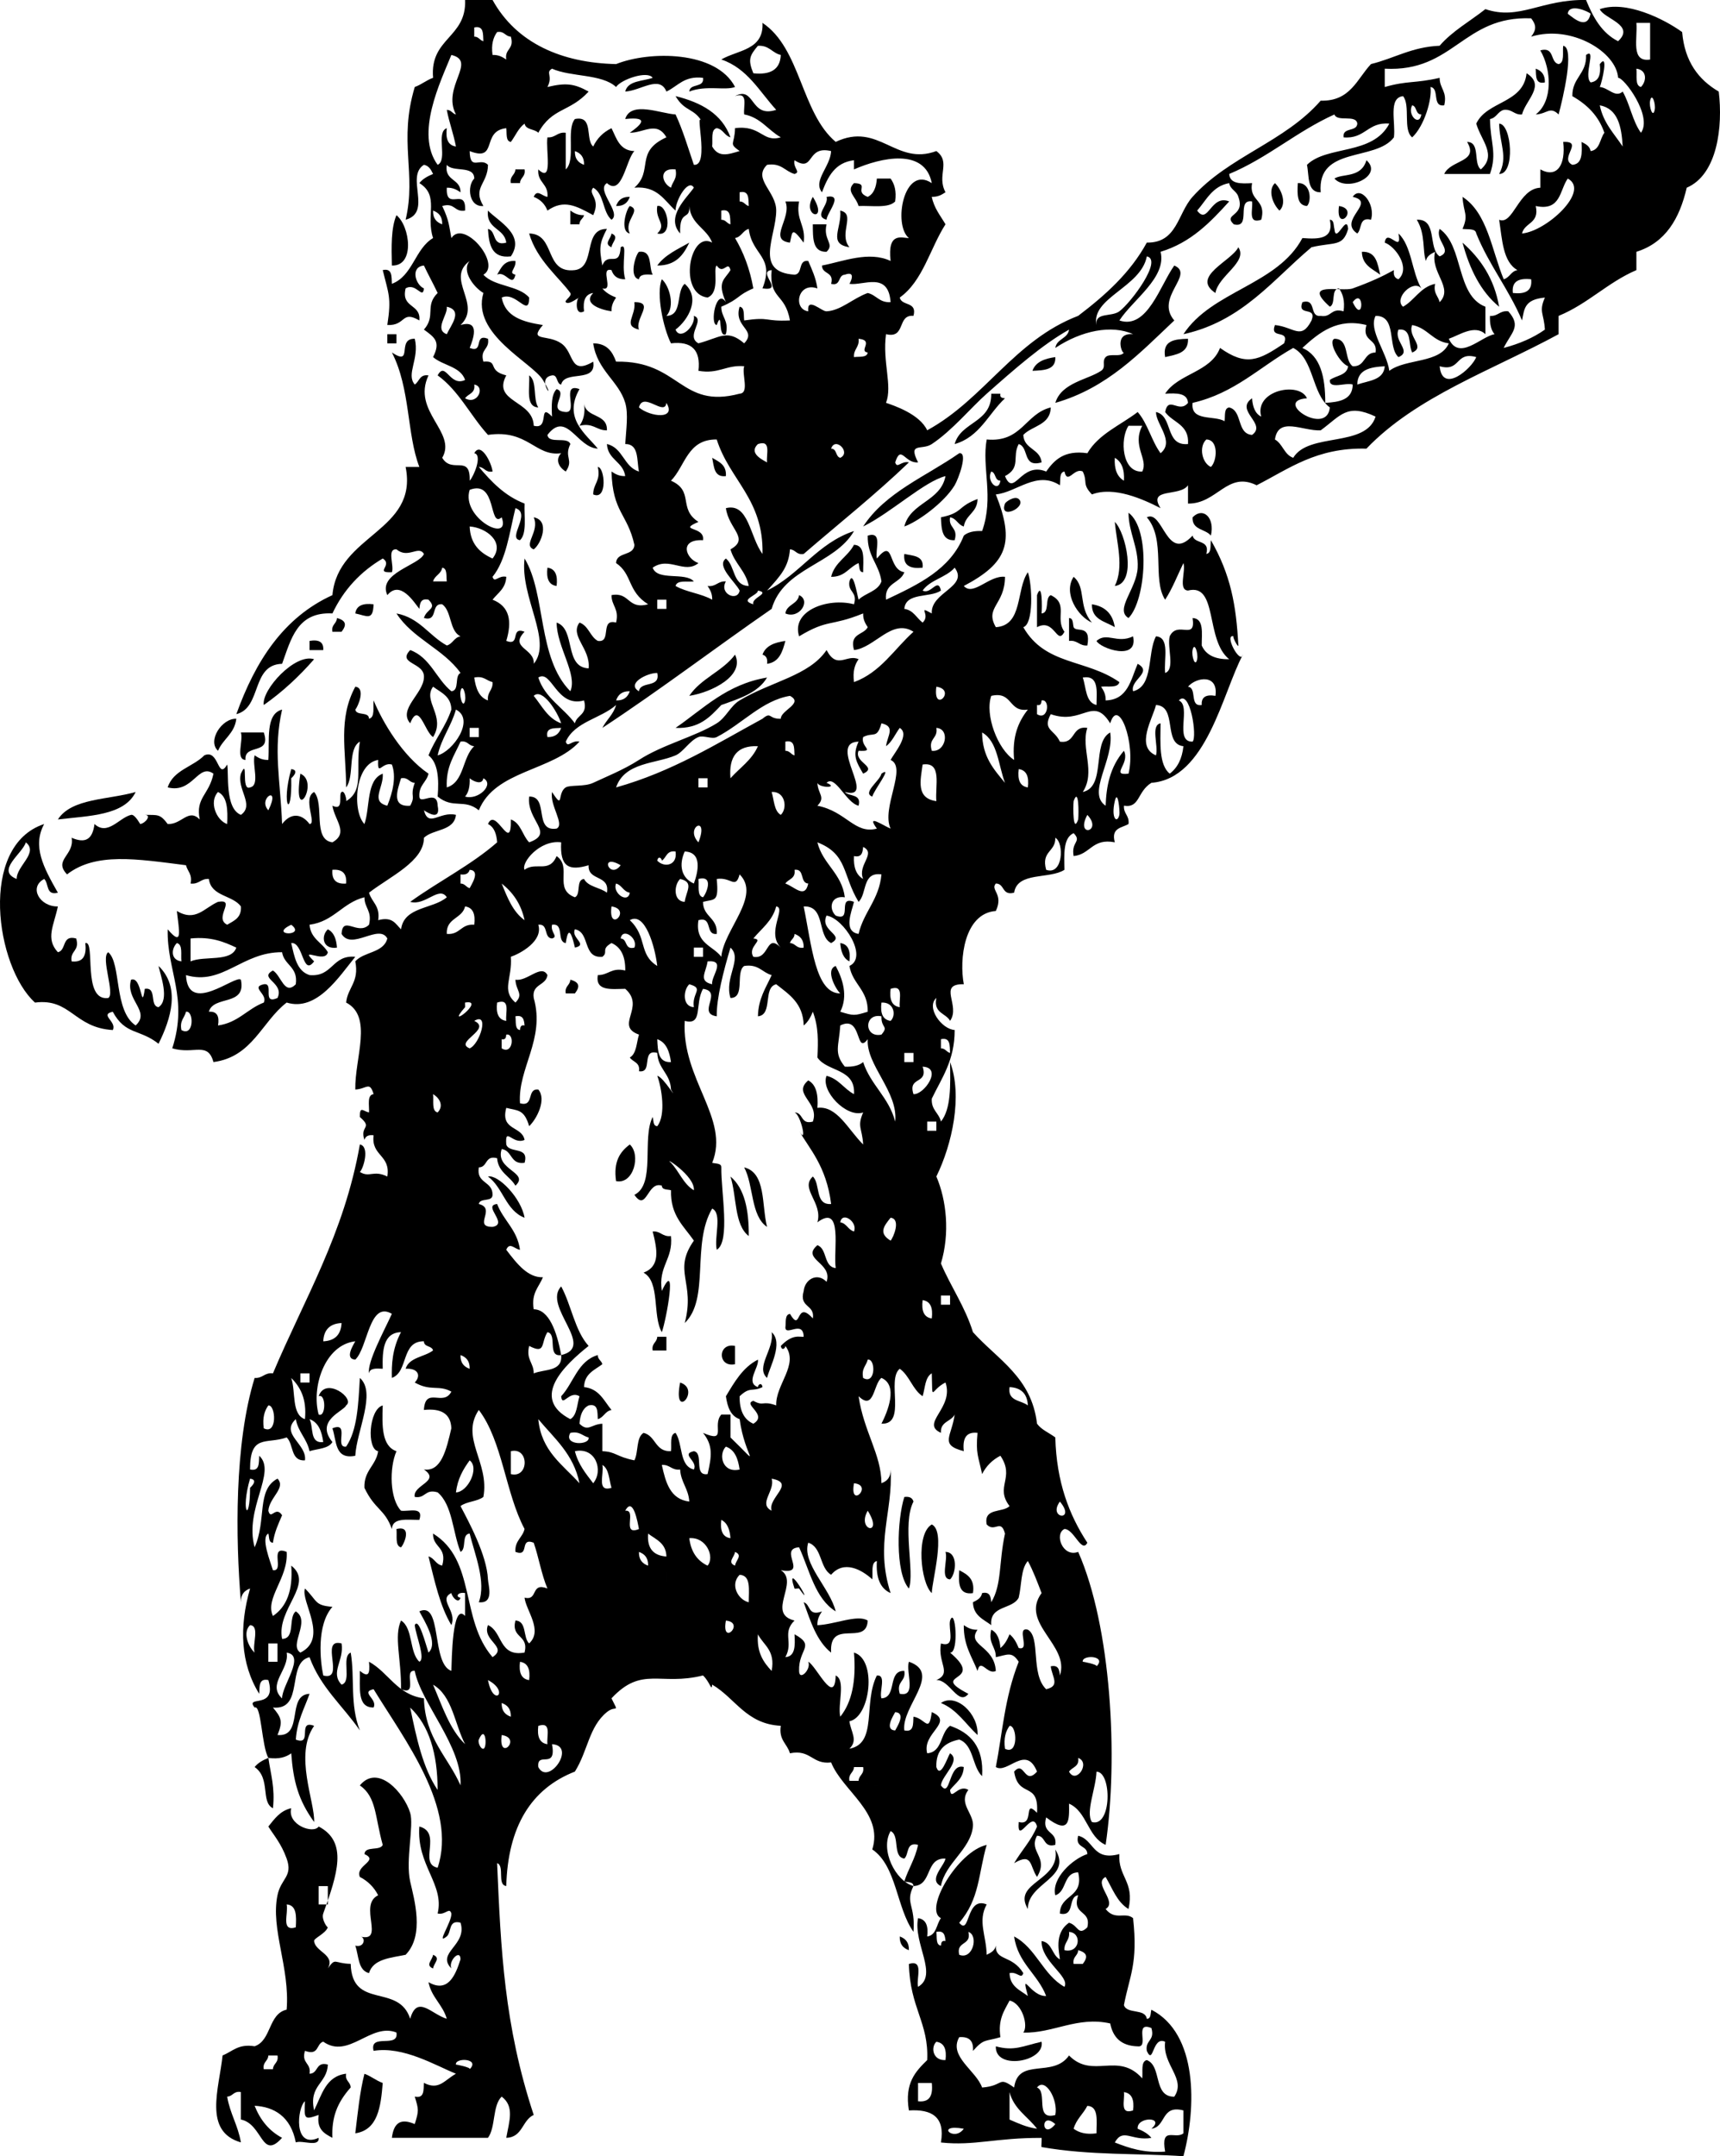 <?xml version="1.0" encoding="utf-8"?>
<!-- Generator: Adobe Illustrator 12.0.1, SVG Export Plug-In . SVG Version: 6.00 Build 51448)  -->
<!DOCTYPE svg PUBLIC "-//W3C//DTD SVG 1.1//EN" "http://www.w3.org/Graphics/SVG/1.1/DTD/svg11.dtd">
<svg  version="1.1" id="Layer_1" xmlns="http://www.w3.org/2000/svg" xmlns:xlink="http://www.w3.org/1999/xlink" width="240.901" height="301.83"
	 viewBox="0 0 240.901 301.83" overflow="visible" enable-background="new 0 0 240.901 301.83" xml:space="preserve">
<g>
	<path fill-rule="evenodd" clip-rule="evenodd" d="M218.938,6.411c1.667,0.223-0.058,7.439-0.642,9.612
		c-1.22-1.201-1.609-0.07-3.204,0c2.444-1.855,2.199-6.32,0.641-8.971c2.058-0.562,1.329,1.662,2.563,1.922
		C219.166,8.776,218.828,7.37,218.938,6.411z"/>
	<path fill-rule="evenodd" clip-rule="evenodd" d="M215.092,9.615c0.788,0.28,1.316,0.82,1.282,1.922
		C215.006,11.837,215.153,10.622,215.092,9.615z"/>
	<path fill-rule="evenodd" clip-rule="evenodd" d="M213.17,16.023c-1.149,0.082-1.352-0.784-2.563-0.641
		c-0.842,0.226-1.008,1.128-1.923,1.282c0.047,3.336,1.028,4.75,0,7.69c-2.136,0-4.271,0-6.408,0
		c0.91-2.011,4.922-1.627,3.204-4.486c1.909,0.013,0.822,3.023,1.923,3.845c2.299-2.002,0.037-4.042-0.641-6.408
		c1.498-3.201,6.601-2.798,7.049-7.049C216.541,11.95,213.692,13.985,213.17,16.023z"/>
	<path fill-rule="evenodd" clip-rule="evenodd" d="M209.966,17.305c1.771,0.05,2.277,7.098,0,7.049
		C211.249,21.999,210.023,20.045,209.966,17.305z"/>
	<path fill-rule="evenodd" clip-rule="evenodd" d="M191.382,22.431c2.444,2.139-2.7,4.549-4.486,2.563
		C188.058,24.25,190.628,24.961,191.382,22.431z"/>
	<path fill-rule="evenodd" clip-rule="evenodd" d="M72.188,23.713c0.427,0,0.854,0,1.282,0c0.181,1.035-0.605,1.103-0.641,1.922
		c-0.427,0-0.854,0-1.282,0C71.367,24.601,72.153,24.532,72.188,23.713z"/>
	<path fill-rule="evenodd" clip-rule="evenodd" d="M122.813,24.995c0.641,0,1.282,0,1.922,0c0.538,0.744,0.845,1.718,0.641,3.204
		c-0.932,0.991-3.281,0.564-5.126,0.641c-0.363-1.333-1.831-2.071-0.641-3.204c2.265,0.072-0.066,1.175,1.922,1.923
		C122.392,27.136,122.726,26.188,122.813,24.995z"/>
	<path fill-rule="evenodd" clip-rule="evenodd" d="M178.565,25.635c0.914,0.855,1.695,2.85,0.641,3.845
		C178.291,28.625,177.511,26.631,178.565,25.635z"/>
	<path fill-rule="evenodd" clip-rule="evenodd" d="M181.77,25.635c1.867-0.097,1.946,2.599,1.281,3.204
		C181.65,28.745,181.675,27.225,181.77,25.635z"/>
	<path fill-rule="evenodd" clip-rule="evenodd" d="M189.459,27.558c1.087-1.659,3.229,0.992,2.563,3.204
		c-1.723-0.441-1.238,1.325-1.923,1.922C187.281,30.827,192.896,28.307,189.459,27.558z"/>
	<path fill-rule="evenodd" clip-rule="evenodd" d="M88.209,27.558c-0.279,0.788-0.82,1.316-1.922,1.281
		C86.566,28.051,87.106,27.523,88.209,27.558z"/>
	<path fill-rule="evenodd" clip-rule="evenodd" d="M113.842,27.558C116.146,31.213,112.22,30.372,113.842,27.558L113.842,27.558z"/>
	<path fill-rule="evenodd" clip-rule="evenodd" d="M115.765,27.558c2.5-0.449,0.031,2.247,0,3.204
		C113.886,30.219,116.147,28.699,115.765,27.558z"/>
	<path fill-rule="evenodd" clip-rule="evenodd" d="M88.209,28.839c1.747,0.59-0.895,2.003,0,3.845
		C86.783,32.415,87.708,29.284,88.209,28.839z"/>
	<path fill-rule="evenodd" clip-rule="evenodd" d="M92.054,28.839c1.465-0.385,2.329,4.435,0,3.845
		C93.451,31.345,91.734,30.855,92.054,28.839z"/>
	<path fill-rule="evenodd" clip-rule="evenodd" d="M187.537,28.839C190.474,29.267,187.021,32.719,187.537,28.839L187.537,28.839z"
		/>
	<path fill-rule="evenodd" clip-rule="evenodd" d="M70.907,33.966c-0.268-2.082-2.853-1.846-2.563-4.486
		c1.481,1.533,5.27,3.373,3.204,6.408c-2.67,0.321-3.076-1.624-3.204-3.845C69.578,32.304,68.85,34.528,70.907,33.966z"/>
	<path fill-rule="evenodd" clip-rule="evenodd" d="M79.878,29.48c0.516,0.339,1.041,0.668,1.922,0.641
		c-0.122,0.519-0.643,0.639-0.641,1.282c-0.427,0-0.854,0-1.282,0C79.878,30.762,79.878,30.121,79.878,29.48z"/>
	<path fill-rule="evenodd" clip-rule="evenodd" d="M117.687,29.48c2.25,0.474-0.3,3.199,1.282,5.126
		C115.921,34.145,117.908,31.982,117.687,29.48z"/>
	<path fill-rule="evenodd" clip-rule="evenodd" d="M54.886,37.17c-0.064-2.627-0.126-5.253,0.641-7.049
		C57.436,31.667,58.154,37.287,54.886,37.17z"/>
	<path fill-rule="evenodd" clip-rule="evenodd" d="M186.255,30.762c0.623,0.018,0.497,0.784,0.641,1.281
		c0.188,2.262,1.734-2.261,1.923,0c-0.737,2.553-1.914,1.809-5.127,2.563c-5.457,4.582-9.716,10.363-17.942,12.176
		c3.966-6.073,13.184-6.896,16.661-13.458C184.72,33.499,186.843,33.485,186.255,30.762z"/>
	<path fill-rule="evenodd" clip-rule="evenodd" d="M113.842,31.403c0.641,0,1.281,0,1.922,0c-0.521,2.216,1.196,2.705,0,3.845
		C113.782,35.308,113.855,33.312,113.842,31.403z"/>
	<path fill-rule="evenodd" clip-rule="evenodd" d="M85.646,32.685c1.141,0.47,0.092,1.165,0,1.922
		C84.505,34.137,85.554,33.442,85.646,32.685z"/>
	<path fill-rule="evenodd" clip-rule="evenodd" d="M96.54,33.966c-0.824,1.74-1.905,3.222-4.486,3.204
		C93.124,35.677,94.906,34.896,96.54,33.966z"/>
	<path fill-rule="evenodd" clip-rule="evenodd" d="M204.839,33.966c2.489,2.209,4.428,4.97,5.127,8.971
		C207.384,40.82,205.836,37.669,204.839,33.966z"/>
	<path fill-rule="evenodd" clip-rule="evenodd" d="M173.438,34.607c1.397,2.067-2.822,3.991-3.204,6.408
		C166.719,38.717,172.521,36.539,173.438,34.607z"/>
	<path fill-rule="evenodd" clip-rule="evenodd" d="M89.491,35.248c1.944-0.235,1.331,2.088,1.922,3.204
		c-0.909-0.055-1.814-0.105-1.922,0.641C88.064,38.823,88.989,35.692,89.491,35.248z"/>
	<path fill-rule="evenodd" clip-rule="evenodd" d="M193.304,38.452c-1.098-0.824-2.52-1.325-2.562-3.204
		C192.756,35.156,192.942,36.891,193.304,38.452z"/>
	<path fill-rule="evenodd" clip-rule="evenodd" d="M72.188,36.529c0.135,1.096-1.093,1.66,0,1.922c-0.421,1.919-1.37-0.613-2.563,0
		C70.183,37.514,70.584,36.421,72.188,36.529z"/>
	<path fill-rule="evenodd" clip-rule="evenodd" d="M88.85,42.297c2.929-0.021,0.033,2.248,0.641,3.845
		C87.165,45.56,89.101,44.25,88.85,42.297z"/>
	<path fill-rule="evenodd" clip-rule="evenodd" d="M54.246,46.783c0.427,0,0.854,0,1.282,0c0,0.427,0,0.854,0,1.281
		c-0.427,0-0.854,0-1.282,0C54.246,47.637,54.246,47.21,54.246,46.783z"/>
	<path fill-rule="evenodd" clip-rule="evenodd" d="M166.39,47.423c0.092,2.015-1.644,2.202-3.204,2.563
		C162.776,47.656,164.513,47.469,166.39,47.423z"/>
	<path fill-rule="evenodd" clip-rule="evenodd" d="M147.806,49.987c0.093,1.802-1.569,1.848-3.204,1.922
		C145.045,50.644,146.311,50.201,147.806,49.987z"/>
	<path fill-rule="evenodd" clip-rule="evenodd" d="M74.111,52.55c1.165,0.758,0.504,3.341,1.282,4.486
		C73.56,56.946,74.221,54.363,74.111,52.55z"/>
	<path fill-rule="evenodd" clip-rule="evenodd" d="M81.801,56.395c0.172,2.178,3.302,1.397,3.204,3.845
		c-1.509,0.015-1.887-1.104-3.845-0.641C81.698,58.855,82.005,57.881,81.801,56.395z"/>
	<path fill-rule="evenodd" clip-rule="evenodd" d="M134.349,63.444c1.292-0.189-0.126,3.636-0.641,4.486
		c-1.472,2.429-5.146,5.1-7.05,5.768c0.869-3.404,5.075-3.469,5.768-7.049c-2.928,0.712-7.66,5.15-11.535,7.049
		C124.008,68.911,129.694,66.693,134.349,63.444z"/>
	<path fill-rule="evenodd" clip-rule="evenodd" d="M101.667,66.648c-1.69,0.195-1.653-1.338-1.922-2.563
		C100.682,64.642,101.775,65.044,101.667,66.648z"/>
	<path fill-rule="evenodd" clip-rule="evenodd" d="M83.724,65.366c0.979,0.011,1.405,4.749-0.641,3.845
		C83.068,67.702,84.187,67.325,83.724,65.366z"/>
	<path fill-rule="evenodd" clip-rule="evenodd" d="M140.757,70.493c0.093-0.247,1.355-1.133,1.922-0.641
		C143.945,70.953,139.851,72.909,140.757,70.493z"/>
	<path fill-rule="evenodd" clip-rule="evenodd" d="M158.059,71.775c3.126,2.31,2.46,12.245,0,14.739
		c-1.982-1.178,1.141-4.075,1.282-7.049C159.477,76.616,158.059,74.503,158.059,71.775z"/>
	<path fill-rule="evenodd" clip-rule="evenodd" d="M169.594,74.979c-0.752-0.958-2.663-0.755-2.563-2.563
		C168.548,70.888,170.179,72.52,169.594,74.979z"/>
	<path fill-rule="evenodd" clip-rule="evenodd" d="M74.752,72.416c2.33,0.429,1.041,3.729,0,4.486
		C73.166,76.283,75.635,74.44,74.752,72.416z"/>
	<path fill-rule="evenodd" clip-rule="evenodd" d="M156.137,73.056c1.527,1.464,3.169,8.598,0,8.972
		C157.46,79.362,156.399,75.994,156.137,73.056z"/>
	<path fill-rule="evenodd" clip-rule="evenodd" d="M119.609,76.26c1.637,0.072,1.272,2.146,1.282,3.845
		c-0.623-0.018-0.497-0.785-0.641-1.282c-1.353,0.569-1.894,1.951-3.845,1.922C116.912,78.689,118.732,77.946,119.609,76.26z"/>
	<path fill-rule="evenodd" clip-rule="evenodd" d="M126.658,77.542c1.226,0.27,2.759,0.232,2.563,1.922
		C127.546,79.645,126.466,79.23,126.658,77.542z"/>
	<path fill-rule="evenodd" clip-rule="evenodd" d="M76.674,79.464c1.127,0.154,1.461,1.103,1.282,2.563
		C76.829,81.874,76.495,80.925,76.674,79.464z"/>
	<path fill-rule="evenodd" clip-rule="evenodd" d="M152.933,87.154c-1.97-0.858-4.073-4.104-2.563-6.408
		C152.165,82.248,150.957,84.861,152.933,87.154z"/>
	<path fill-rule="evenodd" clip-rule="evenodd" d="M145.242,83.31c0.738-2.073,0.726,1.721,0.641,2.563
		c1.186-0.096,0.394-2.17,1.282-2.563c2.56,1.223,0.541,3.215,1.922,5.126c-1.071,2.04-1.366-1.978-3.845-0.641
		C145.242,86.3,145.242,84.805,145.242,83.31z"/>
	<path fill-rule="evenodd" clip-rule="evenodd" d="M111.919,83.31c1.713,0.745,0.057,3.401-1.922,2.563
		C110.186,84.566,111.731,84.616,111.919,83.31z"/>
	<path fill-rule="evenodd" clip-rule="evenodd" d="M52.323,84.591c-0.079,2.374-0.933,1.612-2.563,1.281
		C49.914,84.746,50.862,84.412,52.323,84.591z"/>
	<path fill-rule="evenodd" clip-rule="evenodd" d="M152.933,84.591c1.853,0.283,2.921,1.351,3.204,3.204
		C154.817,86.978,152.886,86.773,152.933,84.591z"/>
	<path fill-rule="evenodd" clip-rule="evenodd" d="M47.196,86.514c1.332,0.359,1.358,1,0.641,1.922c-0.427,0-0.854,0-1.282,0
		C46.375,87.401,47.161,87.333,47.196,86.514z"/>
	<path fill-rule="evenodd" clip-rule="evenodd" d="M149.729,86.514c0.623,0.018,0.497,0.784,0.641,1.282
		c0.357,0.79,2.479-0.478,1.922,2.563c-1.149,0.082-1.352-0.784-2.562-0.641C149.729,88.649,149.729,87.582,149.729,86.514z"/>
	<path fill-rule="evenodd" clip-rule="evenodd" d="M153.573,89.718c1.479-1.295,2.857,0.442,5.126-0.641
		C159.458,92.645,154.052,90.747,153.573,89.718z"/>
	<path fill-rule="evenodd" clip-rule="evenodd" d="M43.352,89.718c1.286-0.218,2.005,0.131,1.922,1.282c-0.641,0-1.282,0-1.922,0
		C43.352,90.572,43.352,90.145,43.352,89.718z"/>
	<path fill-rule="evenodd" clip-rule="evenodd" d="M109.997,89.718c-0.4,1.522-0.861,2.983-2.563,3.204
		c0.104-0.745-0.141-1.14-0.641-1.282C107.236,90.375,108.502,89.932,109.997,89.718z"/>
	<path fill-rule="evenodd" clip-rule="evenodd" d="M43.992,92.281c-2.092,2.394-4.411,4.561-7.049,6.408
		C36.602,96.575,41.335,91.396,43.992,92.281z"/>
	<path fill-rule="evenodd" clip-rule="evenodd" d="M102.948,91.64c1.423,2.938-3.256,5.274-6.408,5.768
		C98.153,94.962,101.219,93.969,102.948,91.64z"/>
	<path fill-rule="evenodd" clip-rule="evenodd" d="M94.617,101.893c3.923-2.698,7.139-6.104,12.816-7.049
		c-1.268,2.15-3.889,2.947-6.408,3.845C99.462,100.33,97.966,102.038,94.617,101.893z"/>
	<path fill-rule="evenodd" clip-rule="evenodd" d="M33.099,100.612c-0.247,2.103-1.874,2.825-2.563,4.485
		C29.001,103.728,31.062,100.535,33.099,100.612z"/>
	<path fill-rule="evenodd" clip-rule="evenodd" d="M33.739,102.534c1.068,0,2.136,0,3.204,0c1.115,3.251-2.781,1.491-2.563,3.845
		C32.965,106.299,34.108,103.661,33.739,102.534z"/>
	<path fill-rule="evenodd" clip-rule="evenodd" d="M40.788,107.661c1.301,0.146,0,1.291,0,1.282
		C40.941,114.863,39.307,112.937,40.788,107.661z"/>
	<path fill-rule="evenodd" clip-rule="evenodd" d="M42.07,108.302C44.859,109.497,40.903,115.881,42.07,108.302L42.07,108.302z"/>
	<path fill-rule="evenodd" clip-rule="evenodd" d="M19,110.865c-1.602,3.311-6.505,3.321-10.894,3.845
		C10.024,111.714,15.19,111.968,19,110.865z"/>
	<path fill-rule="evenodd" clip-rule="evenodd" d="M45.915,130.089c0.86,0.422,1.193,1.37,1.281,2.563
		C45.201,132.953,44.906,131.042,45.915,130.089z"/>
	<path fill-rule="evenodd" clip-rule="evenodd" d="M117.687,132.012c1.127,0.154,1.461,1.103,1.282,2.563
		C118.108,134.154,117.775,133.206,117.687,132.012z"/>
	<path fill-rule="evenodd" clip-rule="evenodd" d="M79.878,137.139c1.332,0.359,1.358,1,0.641,1.922c-0.427,0-0.854,0-1.282,0
		C79.057,138.026,79.843,137.958,79.878,137.139z"/>
	<path fill-rule="evenodd" clip-rule="evenodd" d="M88.209,160.208c1.582,1.417,0.545,5.634-1.922,5.126
		C85.886,162.583,86.858,161.207,88.209,160.208z"/>
	<path fill-rule="evenodd" clip-rule="evenodd" d="M104.229,163.413c3.084,0.761,2.424,5.266,3.204,8.33
		C105.126,170.206,105.571,165.916,104.229,163.413z"/>
	<path fill-rule="evenodd" clip-rule="evenodd" d="M102.307,164.694c1.978,1.653,2.594,4.669,2.563,8.331
		C102.807,171.457,103.197,167.436,102.307,164.694z"/>
	<path fill-rule="evenodd" clip-rule="evenodd" d="M91.413,172.384c1.149-0.082,1.352,0.784,2.563,0.641
		c0.323,3.313-1.815,4.166-1.282,7.689c2.208-4.742,0.655,3.955,0,5.768c-1.342-2.289-0.198-7.064-2.563-8.331
		C92.513,177.25,92.054,174.931,91.413,172.384z"/>
	<path fill-rule="evenodd" clip-rule="evenodd" d="M108.075,186.482c1.681,1.517-0.268,4.822-0.641,6.408
		C105.757,191.378,108.479,188.846,108.075,186.482z"/>
	<path fill-rule="evenodd" clip-rule="evenodd" d="M92.054,187.123c0.427,0,0.854,0,1.282,0c0,0.641,0,1.282,0,1.923
		c-0.641,0-1.282,0-1.923,0C91.233,188.01,92.019,187.942,92.054,187.123z"/>
	<path fill-rule="evenodd" clip-rule="evenodd" d="M102.948,188.405c0,0.854,0,1.708,0,2.562
		C100.48,191.472,100.48,187.9,102.948,188.405z"/>
	<path fill-rule="evenodd" clip-rule="evenodd" d="M50.4,192.89c2.351,2.032-0.455,7.419-0.641,10.894
		c-2.923,0.574-2.592-2.106-3.204-3.845c2.522-1.026,0.223,2.768,1.922,2.563C50.048,200.227,50.196,196.531,50.4,192.89z"/>
	<path fill-rule="evenodd" clip-rule="evenodd" d="M95.258,193.531C98.295,194.508,94.173,199.079,95.258,193.531L95.258,193.531z"
		/>
	<path fill-rule="evenodd" clip-rule="evenodd" d="M126.658,209.551c0.745-0.104,1.141,0.142,1.282,0.641
		c-1.636,3.166,0.205,9.896-0.641,12.176C125.337,220.134,125.656,212.664,126.658,209.551z"/>
	<path fill-rule="evenodd" clip-rule="evenodd" d="M130.504,213.397c2.014,0.975,0.033,7.847,0,9.612
		C128.925,221.561,128.252,214.676,130.504,213.397z"/>
	<path fill-rule="evenodd" clip-rule="evenodd" d="M55.527,214.038c2.238-0.574,1.094,2.09,0.641,2.562
		C55.298,216.402,55.636,214.997,55.527,214.038z"/>
	<path fill-rule="evenodd" clip-rule="evenodd" d="M132.426,217.242c1.757,0.013,1.522,3.022,0.641,3.845
		C131.651,221.006,132.795,218.368,132.426,217.242z"/>
	<path fill-rule="evenodd" clip-rule="evenodd" d="M134.349,219.805c1.123,0.585,2.227,1.19,1.922,3.204
		C134.269,223.302,134.223,221.64,134.349,219.805z"/>
	<path fill-rule="evenodd" clip-rule="evenodd" d="M135.63,237.107c-1.407,1.776-2.626-2.03-4.485-1.923
		c2.249-0.998,0.144-2.375,0.641-5.126c2.153,0.658,0.997-1.993,1.281-3.204c0.735-2.112,1.288,4.575,0,4.485
		C138.24,235.679,129.857,234.116,135.63,237.107z"/>
	<path fill-rule="evenodd" clip-rule="evenodd" d="M134.989,227.495c0.516,0.339,1.04,0.668,1.923,0.641
		c-1.579,2.236,2.357,2.186,2.562,5.768c-1.193,0.613-2.142-1.919-2.562,0C136.13,231.908,134.942,230.318,134.989,227.495z"/>
	<path fill-rule="evenodd" clip-rule="evenodd" d="M131.785,238.388c2.116-1.446,5.295,1.519,5.127,4.486
		C135.244,241.338,134.061,239.317,131.785,238.388z"/>
	<path fill-rule="evenodd" clip-rule="evenodd" d="M52.964,265.303c-0.579-1.13-1.434-1.984-2.563-2.563
		c-0.69-1.637,2.759-2.243,0.641-3.204c0.096-1.186,2.17-0.394,2.563-1.281c-1.102-3.948-0.859-6.703-3.204-8.331
		c2.53-3.063,6.184,1.027,7.049,3.845c0.553,1.801-0.674,6.615,0,9.612c0.54,2.401,2.059,7.503-0.641,10.254
		c-2.128,0.435-4.541,0.585-5.126,2.562c-1.552-0.37-1.425-2.42-1.922-3.845c1.314,0.353,1.529-1.224,0.641-1.281
		C54.071,271.994,50.108,266.66,52.964,265.303z"/>
	<path fill-rule="evenodd" clip-rule="evenodd" d="M126.018,271.071c0.788,0.279,1.316,0.82,1.282,1.922
		C126.511,272.713,125.983,272.172,126.018,271.071z"/>
	<path fill-rule="evenodd" clip-rule="evenodd" d="M60.654,273.634c1.141,0.469,0.092,1.165,0,1.922
		C59.513,275.086,60.562,274.391,60.654,273.634z"/>
	<path fill-rule="evenodd" clip-rule="evenodd" d="M145.883,285.809c0.521,2.814-6.559,4.041-6.408,0.642
		C142.085,287.154,143.203,286.413,145.883,285.809z"/>
	<path fill-rule="evenodd" clip-rule="evenodd" d="M51.042,290.295c0.948,0.333,1.615,0.948,2.563,1.281
		c-0.274,3.356-0.68,6.583-3.845,7.049C50.108,295.77,50.39,292.847,51.042,290.295z"/>
	<path fill-rule="evenodd" clip-rule="evenodd" d="M91.413,10.896c-0.689-1.059-4.437,0.22-5.126,1.282
		c-1.993-1.853-6.315-1.375-8.971-2.563c-0.967,0.557,0.176,0.959-0.641,2.563c2.534-0.603,3.716-0.5,5.768,0.641
		c-2.705,2.941-5.105,2.211-7.049,5.768c-0.517-0.551-1.755-0.381-1.922-1.282c-0.866,0.629-1.281,1.71-1.922,2.563
		c-0.751-0.104-0.541-1.168-0.641-1.923c-3.593,0.385-1.079,4.786-5.126,3.205c0.043,2.864,1.465,0.816,2.563,1.922
		c-0.019,2.672-2.217,3.162-0.641,5.767c-2.054,0.18-2.33-2.807-1.281-3.845c-0.013-1.91-3.023-0.822-3.845-1.922
		c-0.385,2.308,1.957,1.889,1.922,3.845c-0.515-0.339-1.04-0.668-1.922-0.641c-0.176,3.424,2.74-0.22,2.563,3.204
		c-1.544,0.262-1.393-1.17-3.204-0.641c1.003,2.104,0.952,2.826,1.282,4.486c1.764-2.69,7.085,3.668,4.485,5.126
		c1.52,1.685,4.935,1.474,6.408,3.204c-0.023,2.942-1.822-0.942-3.845,0c0.498,2.707,2.992,3.417,5.768,3.845
		c-2.057,2.386,0.608,1.224,2.563,2.563c1.89,1.295,1.116,4.553,4.486,2.563c0.498,3.061-4.004,1.122-4.486,3.204
		c-0.677-0.048-0.458-1.419-1.281-1.282c-2.517,0.419,0.92,4.24-1.282,0.641c-1.5-2.452-10.051-6.413-8.331-12.176
		c-1.351-0.795-3.123-3.097-1.922-4.486c-3.478,2.538,1.804,6.041-1.282,8.972c1.416-0.418,2.654-0.124,1.282,3.204
		c2.074,0.792,0.49-2.074,2.563-1.282c0.262,1.544-1.17,1.393-0.641,3.204c2.218-0.199,0.452,1.261,3.204,1.922
		c-2.027,3.778,3.75,3.458,3.845,7.049c2.325,0.63,0.538-3.364,2.563-1.282c-0.085-1.58-0.097-3.087,0.641-3.845
		c1.696,0.509-1.434,3.013,1.282,3.205c1.821,0.112-0.775-4.192,1.922-3.205c-2.347,4.098,0.916,6.292,2.563,8.331
		c-2.926-0.12-4.365-5.408-7.049-1.922c0.165,1.331,2.815,0.175,3.204,1.281c-0.918,1.913,0.523,2.179-0.641,3.845
		c-1.035-0.629-1.475-1.71-0.641-2.563c-3.648,0.521-4.634-3.38-10.253-2.563c-2.449-2.678-4.07-6.184-7.049-8.331
		c1.111-2.079,1.679,1.665,3.845,0.641c-0.649-1.914-3.125-2.002-4.486-3.204c1.109-2.167,0.186-2.78-1.282-3.845
		c1.718-1.952,0.077-3.303,1.922-5.126c-0.613-1.309-1.309-2.536-1.922-3.845c-1.935,0.192-1.194,2.695,0,3.204
		c-0.154,1.652-1.103-0.88-2.563,0c-0.674,2.81,2.167,2.104,1.923,4.485c-2.542-1.483-1.836,0.759-4.486,0.641
		c0.603-3.893,0.161-4.367-0.641-7.69c1.368-0.299,1.221,0.916,1.282,1.922c2.943-1.116,3.217-4.9,5.768-6.408
		c-1.065-3.189,0.938-5.92-1.922-7.69c0.47-0.598,1.165-0.971,1.922-1.281c-0.284-0.571-0.563-1.146-1.282-1.282
		c-2.647,1.666,1.233,6.643-2.563,7.69c1.538-6.499-1.026-10.95,1.282-18.584c0.948-0.333,1.615-0.948,2.563-1.282
		c-0.479-5.606,4.692-5.561,4.486-10.894c1.282,0,2.563,0,3.845,0c3.348,6.045,9.678,8.806,17.302,8.972
		c4.656-1.863,14.008-1.902,16.662,3.204c-1.367,0.54-4.05-0.284-6.408,0.641c0.071-1.21,2.118-0.445,1.922-1.922
		c-2.662-0.312-3.524,1.175-5.126,1.922c-0.965-2.35-3.566-0.124-5.768,0C87.938,11.267,89.988,11.394,91.413,10.896z
		 M61.936,31.403c0.034-1.103-0.494-1.643-1.282-1.922C60.619,30.583,61.147,31.123,61.936,31.403z M66.421,5.129
		c0.643-0.002,0.762,0.519,1.281,0.641c-0.061-1.007,0.086-2.222-1.281-1.923C66.421,4.275,66.421,4.702,66.421,5.129z
		 M68.984,7.692c0.882-0.028,1.407,0.302,1.922,0.641c-0.262-1.544,1.17-1.393,0.641-3.204c-0.819-0.035-0.888-0.821-1.922-0.641
		C69.087,5.232,68.78,6.207,68.984,7.692z M61.294,23.072c1.47-0.667-0.303-4.576,1.282-5.127c-0.179,1.461,0.154,2.409,1.282,2.563
		c-0.341-1.795-0.941-3.332-1.282-5.126c0.643-0.002,0.763,0.519,1.282,0.641c-2.023-3.875,3.032-7.451-0.641-8.331
		C61.688,11.456,58.112,18.716,61.294,23.072z M62.576,46.783c0.531-1.207,2.365-3.33,0-3.845
		C62.753,44.061,60.772,46.135,62.576,46.783z M65.14,55.754c1.77,1.012,2.875-1.664,1.282-1.922
		C66.613,55.091,65.556,55.103,65.14,55.754z"/>
	<path fill-rule="evenodd" clip-rule="evenodd" d="M226.627,5.77c2.45-2.286-1.969-3.122-2.563-4.486
		c3.631-1.268,8.924,1.319,11.535,3.204c0.354,4.132,2.295,6.676,5.126,8.331c0.596,4.871-0.172,11.618-4.485,13.458
		c-1.004,4.336-2.978,7.703-7.049,8.971c0,0.854,0,1.709,0,2.563c-4.035,1.732-6.802,4.733-10.895,6.408c0,0.854,0,1.709,0,2.563
		c-9.271,5.04-19.92,8.703-26.914,16.021c-7.014-0.178-10.849,2.823-15.38,5.126c-4.107-2.04-5.519,2.618-9.612,2.563
		c0-0.854,0-1.709,0-2.563c-1.131,1.667-5.713,0.265-3.845,3.204c-2.552-1.309-6.549-3.081-9.612-1.922
		c-1.419-1.489-0.566-1.715-1.282-3.204c-1.193-0.613-2.142,1.919-2.563,0c-0.751,0.104-0.54,1.168-0.641,1.922
		c-3.252-2.102-6.054,0.995-8.972,1.282c2.706,6.794,1.576,9.612-4.485,12.816c1.328,1.493,3.553-1.538,5.768-1.282
		c-0.022,3.947-2.887,4.26-1.282,7.049c3.824-0.235,2.812-5.306,4.486-7.69c0.624,1.772,0.816,7.269-0.641,7.69
		c3.084,5.384,8.794,4.428,13.457,7.689c-0.198,0.87-1.604,0.532-2.563,0.641c0.339,0.515,0.669,1.04,0.641,1.922
		c3.121-0.083,3.515-2.894,4.486-5.126c2.18,1.211-1.098,2.247-0.642,3.845c2.911-0.721,1.948-5.315,3.204-7.69
		c1.994,0.143,1.083,3.189,1.282,5.127c1.445-0.478,0.25-3.595,0.641-5.127c1.085-2.268,3.699,0.707,3.204-2.563
		c1.638,0.072,1.272,2.146,1.282,3.845c0.582,1.34,1.891,1.954,3.845,1.922c-3.391-2.681-1.534-10.693-5.768-9.612
		c-1.415-0.08-0.272-2.718-0.641-3.845c-0.841,1.723-1.545,3.582-2.563,5.126c-1.858-2.846,0.155-8.403-2.563-11.535
		c2.27-1.144,2.763,6.493,6.408,2.563c0.261,1.234,2.484,0.506,1.923,2.563c0.751-0.104,0.54-1.168,0.641-1.922
		c2.772,4.819,3.55,9.089,3.845,14.739c0.022,0.435-0.952-1.368-0.641-1.282c-1.453-0.403,0.916,4.034,1.281,2.563
		c-2.846,5.306-5.079,17.375-12.816,17.943c-2.032,1.251-1.579,3.564-3.845,3.204c-0.081,1.149,0.784,1.352,0.641,2.563
		c-0.936,0.559-2.481,0.509-1.922,2.563c-3.181-0.617-3.418,1.708-5.768,1.922c-0.381-2.044,1.202-1.982,0-3.204
		c-1.481,0.655-1.326,2.946-1.282,5.126c-2.064,1.353-6.604,0.231-7.049,3.204c-1.748,0.467-1.29-1.273-2.563-1.282
		c-0.816,0.927,1.125,1.432,0,3.845c-4.457,0.33-5.146,6.823-4.485,10.253c-3.745-0.075-0.406,2.973-1.923,5.126
		c-0.604-1.104-2.368-1.049-1.922-3.204c-1.478,1.313,0.716,4.375,2.563,4.486c0.011,4.283-1.823,6.722-3.204,9.613
		c-0.1,1.594,1.006,1.983,1.281,3.204c1.434-1.771,1.329-5.08,1.281-8.331c1.773,4.734,0.301,11.497-1.922,16.021
		c1.427,3.332,1.913,7.942,0.641,12.176c1.406,3.293,3.37,6.028,4.485,9.612c3.434,3.829,8.216,6.31,8.972,12.816
		c0.629,0.866,1.71,1.28,2.563,1.923c0.158,6.25,1.949,10.867,4.485,14.738c-0.795,1.568-1.863-1.92-3.204-1.922
		c-1.467,0.694-0.243,4.028,1.923,3.204c4.613,10.41,5.648,28.787,3.845,41.013c-2.527-1.104-2.599-4.664-5.126-5.768
		c0.019,2.18,0.188,4.518-3.204,1.922c-0.686,2.395,1.591,1.827,1.281,3.846c-1.748,0.467-1.29-1.273-2.563-1.282
		c-1.241,2.334,1.72,2.955,0,5.768c-1.038-1.494-0.596-3.473-3.204-1.923c1.022-1.754,2.393-3.161,3.204-5.126
		c-0.644-2.546-2.833,2.819-2.563-0.641c2.326,0.63,0.539-3.364,2.563-1.282c0.3-4.483-2.621-1.965-3.204-5.768
		c1.45-1.662,1.402,2.015,3.204,0c-1.553-3.877-4.146,0.383-5.768-0.641c0.919-4.69,1.211-9.713,3.204-14.738
		c-0.961-1.491-1.566-0.979-3.204-0.642c0.015-1.509-1.104-1.887-0.641-3.845c0.86,0.422,1.193,1.37,1.282,2.563
		c0.598-0.47,0.971-1.165,1.281-1.923c0.599,0.47,0.971,1.166,1.281,1.923c1.74,0.458-0.458-3.021,1.282-2.563
		c1.821,1.015,0.338,6.188,2.563,8.331c2.009-0.443,0.835-1.71,0.641-3.204c1.09-0.236,1.209,0.5,1.281,1.281
		c1.442-4.23-5.662-7.305-2.563-11.534c-0.593-1.544-1.169-3.104-1.922-4.486c-1.014,1.123-0.858,3.414-1.282,5.127
		c-0.87,1.692-4.101,1.024-3.845,3.845c-1.099-0.824-2.52-1.325-2.563-3.204c0.571-0.284,1.146-0.562,1.282-1.281
		c1.09-0.236,1.209,0.499,1.281,1.281c1.498-2.476,1.032-5.453,1.923-9.612c-0.579-2.158-1.434-0.075-2.563-1.281
		c-0.449-2.372,2.247-1.599,3.204-2.563c-2.103-2.742,0.815-3.938-1.281-7.05c-1.13,0.579-1.984,1.434-2.563,2.563
		c-0.528-2.524-0.91-2.82-0.641-5.768c-1.688-0.192-2.104,0.888-1.923,2.563c-3.474-0.887-1.686-2.062-1.281-5.126
		c-0.488,1.007-2.033,0.957-1.923,2.562c-2.954-1.338,1.873-3.445,0.641-7.049c-2.148,1.062-1.796,2.954-1.922-1.281
		c-0.953,0.543-0.928,2.062-1.282,3.204c-1.419-0.932-1.824-2.876-3.204-3.845c-1.903,1.515,1.014,7.849-2.563,7.689
		c0.817-1.585,2.415-5.375,0-6.408c-1.146,0.855-0.999,4.692-3.204,2.563c0.729,4.972,3.182,8.14,3.204,12.176
		c0.788-0.28,1.316-0.82,1.281-1.923c0.364,5.904-2.229,10.372,0,17.303c-1.49-0.646-2.066-2.206-1.922-4.486
		c-0.87,0.198-0.531,1.604-0.641,2.563c-1.536-1.398-3.991-2.706-5.768-0.641c-1.629-0.935-1.241-3.886-3.204-4.486
		c-0.937,2.875,3.052,6.335,3.845,9.612c-2.904-1.796-3.647-5.751-5.127-8.972c-3.024,0.225,1.424,3.943-2.563,3.205
		c2.68,1.671-2.112,6.077,1.922,7.049c-1.786,1.767-0.111,3.011-1.282,5.126c1.401-0.094,1.376-1.614,1.282-3.204
		c3,1.646,0.535,2.034,0.641,5.127c0.008,1.506,1.749-0.234,1.282-1.281c1.124,0.548,3.716,6.349,3.845,1.922
		c1.454,0.682,0.244,4.028,0.641,5.768c1.629-2.002,2.245-5.019,1.922-8.972c3.262,0.953,2.294,9.065-0.641,9.612
		c0.198,1.498,1.254,2.647,0,3.845c3.979-0.724,1.888-6.36,3.845-10.253c1.39-0.107,0.291,2.273,0.641,3.204
		c2.251-0.098,0.779-3.92,3.204-3.845c0.263,1.544-1.17,1.393-0.641,3.204c2.437,0.514,0.815-3.03,1.282-4.485
		c4.72,1.614-1.073,6.225-0.642,9.612c1.368,0.299,1.221-0.916,1.282-1.923c1.701,0.272,2.163,2.428,2.563-0.641
		c3.233,1.426-1.411,2.9-0.642,5.768c2.181-0.169,1.813-2.887,3.204-3.846c2.856,0.989,4.756,2.935,4.486,7.05
		c-1.413-1.364-1.161-4.394-3.204-5.127c-1.95,0.399-3.276,1.423-3.204,3.845c0.575,1.733,1.547-1.352,1.922-1.922
		c1.609,1.036-1.138,3.083-1.281,4.485c1.391,1.964,1.023-3.198,3.204-2.563c-0.071,1.638-1.175,2.243-1.923,3.204
		c0.154,1.652,1.103-0.88,2.563,0c-1.461,1.954,0.832,3.292,0.641,5.127c-0.335,3.227-3.875,5.1-4.485,8.331
		c-1.823-0.855,0.494-2.85,0.641-3.846c-2.901-0.124-1.794,3.76-4.485,3.846c-0.018-0.624-0.784-0.498-1.282-0.642
		c0.562-1.788,1.534-3.165,1.923-5.126c-1.724-0.441-1.238,1.324-1.923,1.922c-1.694-0.228-0.579-3.265-1.922-3.845
		c-1.516,2.607,0.68,6.992,3.205,7.69c-1.21,2.426,0.304,2.655,0,6.408c-2.405-3.362-2.34-9.195-5.768-11.535
		c1.605-5.136-4.15-8.155-5.768-12.176c-2.671,0.321-2.826-1.873-5.768-1.281c-0.369-1.34-1.588-1.829-1.281-3.846
		c-4.876-0.25-6.369-3.885-9.612-5.767c-0.079,1.067-0.291-0.351-1.282-1.282c-6.013,1.509-8.535-1.385-12.816,3.204
		c1.104,2.261,0.67,0.859-0.641,1.923c-2.525,2.048-2.658,5.424-4.485,8.33c-6.141,2.404-9.382,7.707-9.613,16.021
		c-1.331-0.165-0.175-2.816-1.281-3.205c0.521,12.104,0.989,22.727,5.126,35.246c-1.626,0.724-1.545,3.154-3.845,3.204
		c0.422-2.354,1.177-4.394-0.641-5.768c-1.313,1.25-0.824,4.303-1.922,5.768c-4.486,0-8.972,0-13.458,0
		c0.283-2.25,1.351-2.718,3.204-1.923c0.576-1.876,0.576-1.969,0-3.845c1.368,0.299,1.221-0.916,1.282-1.923
		c2.104,1.081,2.826-0.34,4.486-1.281c-2.852-1.145-7.375-3.889-11.535-3.204c-0.624-2.546,3.581-0.264,3.204-2.563
		c-3.581-1.435-6.696,3.797-10.253,1.281c-1.006,0.275-0.547,2.016-2.563,1.282c-0.53,1.811,0.903,1.66,0.641,3.204
		c1.273-0.009,0.815-1.749,2.563-1.282c-0.092,2.686-2.694,2.86-1.923,6.408c1.076-2.128,1.625-4.782,4.486-5.126
		c-0.18,1.035,0.606,1.103,0.641,1.922c-1.935,2.176-2.68,4.223-2.563,7.05c-1.123-0.586-2.227-1.191-1.922-3.204
		c-2.002,0.701-2.049,0.655-1.922-1.923c-1.089,0.925-1.656,6.745,1.922,5.127c0.108,1.39-2.273,0.29-3.204,0.641
		c-0.709-3.659-3.074-4.984-5.768-5.127c0.787,1.99,2.031,3.522,3.845,4.486c-2.907,3.237-2.673-1.922-5.768-2.563
		c0-1.282,0-2.563,0-3.845c-1.035-0.181-1.104,0.605-1.922,0.641c0.396,2.381,1.527,4.026,1.922,6.408
		c-5.306-1.528-3.053-7.499-2.563-12.176c1.386-0.537,2.186-1.659,4.486-1.281c2.388-0.816,1.885-4.523,4.486-5.127
		c0.476-5.901-2.27-11.263-1.282-16.021c0.494-2.376,2.189-2.596,1.282-5.127c-0.77-2.146-1.854-3.328-2.563-4.485
		c0.863-1.06,1.638-2.207,3.204-2.563c-0.587,2.339,3.12,3.658,3.845,2.563c4.15,2.153,2.606,6.679,0.641,12.176
		c-0.3,0.841,0.601,2.042,0.641,1.922c-0.299,0.888-1.954,1.534-1.923,1.923c0.122,1.517,3.014,1.924,1.923,3.845
		c1.135-1.602,0.816-0.692,3.204-0.641c0.167,6.484,6.715,2.654,8.331,7.689c0.982-3.442,2.972-0.639,5.126,0
		c-0.57-1.992-2.141-2.985-2.563-5.126c2.718,1.577,3.792-0.978,4.485-3.204c-0.008-1.506-1.748,0.234-1.281,1.281
		c-2.18-2.223,2.285-3.237,1.281-6.408c-1.723-0.441-1.238,1.325-1.922,1.923c-1.614,1.305,0.736-2.029,0.641-3.204
		c-0.28-0.951-0.82,0.253-1.923,0c0.985-4.097-2.968-6.75-2.563-12.176c3.269,0.856-0.189,5.229,2.563,5.768
		c2.783-8.38-4.652-17.921-8.971-24.992c-1.919,0.421,0.613,1.369,0,2.563c-2.386,0.035-1.848-2.852-1.923-5.127
		c1.127,0.921,1.461,0.588,1.282-1.281c2.758,1.514,3.919,4.625,7.69,5.126c0.167,5.601,3.364,8.171,5.126,12.176
		c0.32-5.354-5.58-11.586-6.408-16.021c-1.699-0.204,0.6,3.59-1.922,2.563c0.047-4.289-1.022-7.39,0-9.612
		c1.711,1.065,1.132,4.422,2.563,5.768c0.923-0.352-0.505-3.717-0.641-5.127c0.562-1.135,1.534,2.688,1.923,3.845
		c1.445-1.281-0.604-4.486-1.282-5.768c3.237-1.511,1.634,7.324,4.486,8.331c0.064-1.478,0.106-9.703,1.922-7.689
		c0-1.068,0-2.137,0-3.204c-1.145-0.181-1.315,0.605-0.641,0.641c-0.226,0.897-1.128,0.055-1.281-0.641
		c-1.899,0.931,0.844,2.499,0,4.485c-1.609-2.664-2.349-6.196-3.204-9.612c0.841,0.227,1.008,1.128,1.922,1.281
		c0.734-2.656-1.348-2.497-1.282-4.485c6.067,3.745,3.749,11.995,8.331,17.302c2.238-1.465-1.514-2.271-0.641-4.485
		c2.083,0.907,1.493,4.488,5.126,3.845c0.634-2.556-1.915-1.93-1.282-4.485c1.644,0.064,1.03,2.388,1.922,3.204
		c1.984-1.82-0.455-4.635-0.641-6.408c1.975,0.479,0.781-2.21,3.204-1.282c-0.831-1.945-1.208-4.346-1.922-6.408
		c-2.074-0.792-0.49,2.074-2.563,1.282c-0.099-1.595,1.007-1.984,1.282-3.204c-2.677-5.014-3.086-12.294-6.408-16.662
		c-2.646,3.925,1.538,7.346,0.641,12.176c-0.842,0.653-2.362,0.629-3.204,1.282c1.115,2.122,3.692,6.841,3.845,10.253
		c0.038,0.837,0.915,3.442-1.282,3.204c1.061-2.812-0.552-6.655-1.282-9.612c-1.185,0.097-0.393,2.17-1.282,2.563
		c-1.098-2.747-1.115-6.574-3.204-8.331c-1.811-0.529-1.66,0.903-3.204,0.641c-0.334-1.676,3.718-2.181,1.282-3.845
		c2.426,0.354,3.141-2.729,3.845-5.768c-0.085-2.051-1.453-2.819-3.845-2.563c0.194-3.358,2.724-0.398,3.845-2.562
		c-1.736-0.988-2.902,0.002-5.127-1.282c0.918-0.938,0.492-2.031-1.282-1.922c0.515-1.622,2.638-1.635,3.845-2.563
		c-0.159-0.696-1.274-0.435-1.282-1.282c-3.24-0.036-2.126,4.282-4.486,5.127c-0.049-1.812,0.033-4.062,1.282-6.408
		c-2.475,0.088-2.625,2.502-2.563,5.127c-0.909-0.056-1.814-0.106-1.922,0.641c-0.272-1.575,2.13-5.972,3.204-8.331
		c-3.19-1.888-3.351,4.751-5.126,6.408c-1.594-0.096-0.188-2.17,0-2.563c-4.309,0.5-6.18,6.488-5.126,10.254
		c1.039,0.458,1.039-3.022,0-2.563c0.954-2.812,5.18,0.334,3.845,1.281c-0.302,0.815-4.408,2.102-1.922,5.127
		c-0.543,0.952-2.063,0.927-3.204,1.281c-0.372-1.764-1.595-2.677-1.922-4.485c-2.242,2.078,1.599,3.491,1.282,5.768
		c-2.059,0.136-1.56-2.285-2.563-3.204c-2.827,1.001-5.144-0.557-5.126,4.485c1.367,0.3,1.22-0.915,1.282-1.923
		c2.511,2.305-2.141,7.375-0.641,12.816c1.702-3.834,0.219-8.045,3.204-9.612c1.232,1.309-1.146,2.62-1.282,4.486
		c0.359,1.447,1-0.777,1.923,0.641c-0.512,1.197-1.071,2.347-1.282,3.845c-0.624-0.018-0.498-0.784-0.641-1.281
		c-1.107,0.534,0.285,3.938,0.641,5.127c1.699,0.204-0.6-3.591,1.922-2.563c0.262,3.66-3.085,6.473-1.922,8.972
		c1.918-1.286,2.825-3.584,2.563-7.05c3.327,2.591-2.119,6.036-1.281,10.254c1.909-0.014,0.822-3.023,1.922-3.846
		c2.148,1.361-1.033,4.718,0.641,5.768c4.042-1.993-0.013-7.178,0.641-8.972c1.766,1.744,1.315,2.37,3.845,2.563
		c-2.253,2.545-1.71,7.618-1.282,9.612c3.174,0.824-0.611-5.31,2.563-4.485c0.387,2.388-1.639,4.053,0,5.768
		c1.521-0.401-0.1-3.944,1.282-4.486c0.597,3.573-0.146,7.258,1.281,10.895c-2.351-3.417-5.514-6.021-7.049-10.254
		c-3.303,0.756-0.662,7.456-5.126,7.05c1.13,1.353,1.444,1.894,0.641,3.845c3.726,0.308,1.208-5.628,4.486-5.768
		c-0.717,2.06-1.754,3.8-1.922,6.408c2.438,0.942,0.126-2.864,2.563-1.923c-2.844,4.054,0.134,10.666,0,13.458
		c-2.243-3.099-2.925-5.788-3.204-9.612c-0.744,0.537-1.718,0.845-3.204,0.641c0.316,2.247,0.956,4.171,0.641,7.049
		c-1.767-0.891-0.28-4.179-2.563-5.768c0.47-0.599,1.166-0.971,1.922-1.281c-0.949-1.639-0.986-7.525-1.922-7.049
		c-1.448-1.8,3.172,0.37,1.922-3.846c-1.367-0.299-1.22,0.916-1.281,1.923c-2.628-4.236-2.832-9.341-1.282-14.739
		c-0.789,0.28-1.316,0.82-1.282,1.923c-0.754-8.933-0.93-22.182,1.922-31.4c1.149,0.081,1.352-0.784,2.563-0.641
		c4.367-10.372,9.977-19.501,12.175-32.041c1.427,0.27,0.502,3.4,0,3.845c1.354,0.852,1.894-0.316,3.845,0.641
		c0.494-3.057-2.283-2.844-1.922-5.768c-0.745-0.104-1.14,0.142-1.282,0.641c-0.694-2.026,1.239-1.577-0.641-3.204
		c-0.028-1.639,0.477-0.781,1.282-0.641c0.053-1.015-0.308-2.444,0.641-2.563c-0.558-1.863-0.959-0.72-2.563-0.641
		c-0.09-4.414,2.508-10.197-1.282-12.175c0.215-2.135,1.857-2.843,1.282-5.768c1.191-1.372,3.97-1.157,4.486-3.204
		c-1.155-2.137-5.008,1.742-6.408-0.641c0.149-2.672,2.272,0.288,3.845-1.282c0.463-1.958-0.655-2.335-0.641-3.845
		c-3.081,0.764-4.291,3.399-7.69,3.845c0.152,1.984,1.783,2.489,2.563,3.845c-0.355,1.695-4.206-0.941-1.923,1.282
		c-1.627,2.2-1.48-2.741-3.204-2.563c0.438,1.911,0.777,3.922,2.563,4.485c3.286,0.295,3.123-2.858,6.408-2.563
		c-2.257,2.757-5.382,7.723-9.612,6.408c-3.5,2.695-4.781,7.608-10.253,8.331c-0.81-2.929-2.704-1.018-5.768-1.922
		c2.274-7.096-0.78-10.839-0.641-16.662c2.176,2.575,1.583,0.173,1.282-2.563c2.635,1.563,3.821-0.43,5.768-1.282
		c2.653-0.449-0.668,2.247,1.282,3.204c0.938-0.557,2.031-0.959,1.922-2.563c-1.172-1.604-4.177-1.377-4.486-3.845
		c-1.149-0.082-1.352,0.784-2.563,0.641c0.271-1.339-0.439-1.697-0.641-2.563c-6.931-0.88-12.644-1.83-16.661,1.282
		c-1.965-2.041,1.083-2.682,0.641-5.127c1.853,0.795,2.921,0.327,3.204-1.922c1.861,1.703,3.464-0.9,5.126-1.282
		c0.532-0.122,1.241,1.288,1.282,1.282c0.736-0.117,1.625-1.265,0.641-1.282c1.81,0.031,2.126-0.159,3.204,1.282
		c1.969,0.095,2.882-2.255,4.486-0.641c-0.626-3.049,1.323-3.438,1.923-6.408c-2.164-1.537-2.863,2.821-6.409,1.922
		c0.77-2.435,3.545-2.864,5.127-4.486c2.091-0.949,1.851,3.603,3.204,1.282c0.263,1.08-0.375,6.145,1.922,7.049
		c1.963-1.39-0.615-3.607,0-5.767c1.106-2.442-0.049,2.495,1.282,1.922c1.433-0.276,0.259-3.158,0.641-4.486
		c0.516,0.339,1.041,0.668,1.922,0.641c0.183-2.808-0.438-6.419,1.923-7.049c-1.282,5.646-0.229,9.898,0,16.021
		c1.299-1.698,2.806-1.395,3.845,0c1.046-0.012-1.027-3.622,0.641-4.486c1.504,1.7-0.27,6.678,2.563,7.049
		c2.341-1.34,0.314-3.06,0-5.127c1.702,0.813,0.778-1.594,1.282-1.922c0.443-0.289,0.752,1.215,0.641,1.282
		c2.589-1.559,1.268-4.354,1.922-8.331c-1.754,1.022-0.716,4.837-1.922,6.408c-0.029-5.274-1.148-9.572,1.282-14.098
		c1.5,0.165,0.369,2.815,0,3.204c0.145,0.923,1.913,0.223,1.922,1.282c0.87-0.198,0.532-1.604,0.641-2.563
		c1.255,3.02,4.028,7.762,7.69,10.253c-0.275,1.22-1.381,1.61-1.282,3.204c0.062,1.238,2.501-1.108,2.563,1.281
		c0.441,2.132-1.325,1.033-1.922,0.641c0.646,2.496,2.206,0.099,4.486,0.641c-0.254,2.31-3.171,1.956-4.486,3.204
		c0.021,3.296-4.755,5.423-7.69,7.69c0.369,1.34,1.589,1.829,1.282,3.845c2.043-0.548,2.433,0.558,3.204,1.281
		c0.427-3.205,4.458-2.805,6.408-4.485c-1.087-1.66-2.98,1.241-5.126,0.641c3.968-2.867,8.53-5.141,12.176-8.331
		c-0.088-1.194-0.422-2.142-1.282-2.563c1.087-2.557,3.296,4.356,3.204-0.641c1.417,0.505,1.604,2.241,2.563,3.204
		c3.668-1.309-0.407-3.059,0-6.408c2.833-0.056,0.569,4.985,3.845,4.485c1.176-0.603-0.989-3.232-0.641-5.126
		c1.697,2.646,0.668,0.142,1.922-0.641c0.601-0.375,2.643-0.067,3.845-0.641c1.484-0.708,4.268-1.815,6.408-3.204
		c3.309-2.147,7.883-3.252,10.894-5.126c1.319-0.821,1.899-2.419,3.204-3.204c4.423-2.661,9.733-3.438,12.176-7.049
		c1.474,2.815,2.837,0.508,4.486,1.281c-0.538,0.744-0.845,1.718-0.641,3.204c3.748-1.378,5.627-4.626,8.331-7.049
		c-3.016-1.924-5.42,2.252-8.331,2.563c-0.679-2.388,1.349-2.069,1.922-3.204c-0.339-0.516-0.668-1.041-0.641-1.923
		c-4.677,1.891-4.85,0.725-8.972,3.204c-1.126-3.58,3.988-5.448,7.69-4.485c0.53-1.812-0.903-1.66-0.641-3.204
		c0.511-1.668,1.071,1.828,1.282,2.563c0.962-0.959,2.698-1.146,3.204-2.563c-0.342-2.436-2.001-3.553-1.923-6.408
		c2.153-0.658,0.998,1.993,1.282,3.204c2.513-3.063,1.437,1.52,3.845,1.922c-0.559,1.577-2.837,1.435-2.563,3.845
		c4.498-2.124,9.025-4.219,10.894-8.971c0.57-0.498,1.447-0.689,2.563-0.641c1.693-4.743-0.079-8.905,0.641-12.816
		c4.934,0.448,5.374-3.597,8.972-4.486c-0.062,2.502-2.59,2.537-3.845,3.845c0.091,2.045,2.369,1.902,2.562,3.845
		c-2.721,0.799-1.713-2.131-3.204-2.563c-0.967,1.756,0.38,3.279-1.922,4.486c1.288,3.096,2.201-2.109,5.768-0.641
		c1.151-1.625,2.526-3.027,5.767-2.563c1.574-2.698,4.631-3.914,7.05-5.767c1.4,1.589,1.936,4.044,3.204,5.767
		c2.025-1.655-0.642-4.015-0.642-5.767c2.453,0.538,1.2,4.781,4.486,4.485c0.198-2.761-2.142-2.985-3.204-4.485
		c0.467-2.364,1.928,0.273,3.204-1.282c-0.095-1.401-1.614-1.376-3.204-1.282c1.847-2.853,6.405-2.994,7.689-6.408
		c3.658,2.591,5.408,1.775,8.972-0.641c0.792-2.073-2.073-0.489-1.281-2.563c2.704,0.282,3.658,2.181,5.126-0.641
		c0.792-2.073-2.073-0.489-1.281-2.563c2.059-0.564,0.878,2.112,2.563,1.922c1.544,0.262,1.393-1.17,3.204-0.641
		c0.204-1.486-0.104-2.46-0.641-3.204c-1.186,0.096-0.394,2.17-1.282,2.563c-4.06-3.637,1.713-2.027,3.204-2.563
		c2.544-0.915,4.183-1.685,5.768-2.563c-0.104,0.745,0.142,1.14,0.641,1.282c1.762-1.597-0.464-4.626-1.922-5.126
		c0.26-2.165,2.484,1.705,1.922-1.282c1.871,1.761,1.855,5.407,3.204,7.69c-1.136-1.364-3.927,1.428-2.563,2.563
		c1.642-0.922,2.393-2.734,4.486-3.204c-0.271,1.339,0.439,1.697,0.641,2.563c2.007-2.05-1.375-4.147-0.641-7.049
		c-0.57,0.284-1.146,0.563-1.282,1.282c-0.521-1.385-0.024-3.741-1.281-5.767c2.939-0.163,1.536,4.017,3.204,5.126
		c1.947-0.79-0.695-2.204,0-3.845c3.392,2.376,2.243,9.292,6.408,10.894c0,1.282,0,2.563,0,3.845
		c-1.488-1.412-3.639,0.127-5.127,0.641c1.446,3.167,4.507-0.314,6.408-0.641c-0.497-0.57-0.688-1.447-0.641-2.563
		c1.149,0.082,1.352-0.784,2.563-0.641c1.917,2.143,0.383,2.984-0.641,5.126c2.198-0.578,4.14-1.414,5.768-2.563
		c-0.14-2.344-0.881-2.458,0-4.486c-2.918,0.274-2.867,1.61-3.204,3.204c-1.837-4.358-4.628-7.761-6.408-12.175
		c-0.104-0.751-1.169-0.541-1.923-0.641c0.88-2.027,0.14-2.142,0-4.485c3.504,2.263,4.077,7.458,5.768,11.535
		c0.842-0.227,1.008-1.128,1.922-1.282c-2.048-1.156-2.132-4.275-2.562-7.049c1.963,0.813,2.699-4.349,5.767-4.486
		c0-0.854,0-1.709,0-2.563c2.373,1.302,3.573-0.678,3.205-3.845c2.966-0.136-0.631,2.285,1.281,3.204
		c1.4-0.094,1.376-1.615,1.281-3.204c0.57,0.284,1.146,0.562,1.282,1.282c1.316-0.179,1.278-1.712,1.922-2.563
		c-0.812-2.392-2.442-3.965-4.485-5.126c-0.043-2.606,2.031-3.095,1.922-5.768c1.513-1.082-0.409,2.924,0.642,3.845
		c1.127-0.154,1.46-1.103,1.281-2.563c1.271-1.679,0.312,2.526,0,3.204c1.202,0.086,2.162,1.573,3.204,0.641
		c1.018,1.759,1.382,4.172,2.563,5.768c1.67-2.345-2.422-7.798-3.204-7.69c-0.213-3.585-6.496-7.494-12.176-5.768
		c0.742-0.948,0.742-1.615,0-2.563c-9.562-0.377-10.815,7.554-20.506,7.049c0,0.854,0,1.709,0,2.563
		c3.261-0.923,4.115-0.471,7.689-1.282c-0.015,1.51,1.104,1.887,0.641,3.845c-1.77,0.274-0.602-2.389-1.922-2.563
		c0.229,1.697-0.837,5.42-2.563,7.049c-1.335-1.014-0.216-4.483-1.282-5.767c-2.124,0.225-1.005,3.693-1.281,5.767
		c-2.57,3.411-10.775,1.187-10.253,7.69c-1.943,0.021-1.597-2.248-1.923-3.845c2.814-2.759,9.19-1.288,11.535-5.768
		c-3.042-0.265-3.367,2.187-6.408,1.922c-0.196-1.478,1.852-0.712,1.922-1.922c-0.164-1.331-2.815-0.175-3.204-1.282
		c-5.304,2.386-9.314,6.065-14.738,8.331c0.094,1.401,1.614,1.375,3.204,1.281c-0.477,2.612,2.065,2.207,1.281,5.127
		c-1.928,0.646-1.136-1.428-1.281-2.563c-2.3-0.377-0.018,3.828-2.563,3.204c-1.586-1.526,1.664-1.052,0.641-3.845
		c-0.227-0.842-1.128-1.008-1.281-1.923c-2.356,0.421-3.191,2.363-4.486,3.845c1.536,2.109,1.891-2.332,4.486-1.282
		c-2.641,2.913-5.353,5.755-9.612,7.049c0.883,3.595-3.876,6.695-5.768,9.612c3.9,1.325,5.715-4.956,7.689-7.689
		c2.94,1.252-2.786,4.462,0,7.689c-4.838,4.561-9.362,9.435-16.661,11.535c0.849-2.843,4.578-3.244,6.408-4.486
		c0.771-0.523,0.048-1.309,0.641-1.922c0.565-0.585,2.093,0.085,2.563-0.641c-0.228,0.352-1.505-2.821,1.281-2.563
		c-2.99-1.365-7.229-0.513-10.894,1.922c0.188-1.307,1.733-1.257,1.923-2.563c-3.776,2.124-7.656,5.542-11.535,8.972
		c-2.242,1.982-4.808,5.132-7.689,7.049c-1.387,0.922-3.389-0.323-1.923,2.563c-1.879,0.176-2.38-2.567-3.204,0
		c0.279,0.951,0.82-0.253,1.923,0c-4.684,4.502-9.812,8.559-14.739,12.816c-1.035,0.181-1.104-0.605-1.923-0.641
		c-0.197,2.478-1.302,3.681-3.204,5.767c4.594-2.242,7.041-6.63,12.176-8.331c-2.745,4.731-9.858,5.094-11.535,10.894
		c-7.955,5.502-15.59,11.324-23.71,16.661c0.576-1.133,1.547-1.871,1.922-3.204c-2.15,1.909-5.789,2.329-7.049,5.127
		c0.28,0.951,0.82-0.253,1.922,0c-3.763,4.14-11.825,3.982-14.098,9.612c-2.062-1.677-3.591-0.131-5.768-1.922
		c0.205-2.555,0.035-4.735-1.281-5.768c0.915-2.289,2.403-4.005,3.204-6.408c-0.043-1.879-1.465-2.38-2.563-3.204
		c-1.503,2.043,1.822,4.109,0,7.049c-1.182-0.698-1.971-5.059-3.204-1.922c-1.734-1.985,1.826-4.127,1.922-6.408
		c0.158-2.16-3.833-1.858-1.922-3.845c2.816,1.028,3.645,4.045,5.768,5.767c1.185-0.096,0.393-2.17,1.281-2.563
		c-2.4-3.367-6.721-4.814-8.971-8.331c3.236,0.609,4.565,3.125,7.049,4.486c0.842-0.226,1.008-1.128,1.922-1.282
		c-1.596-0.753-1.198-3.5-2.563-4.485c-1.685-0.19-0.504,2.486-2.563,1.922c0.357-1.307,1.928-1.257,0.641-2.563
		c-1.09-0.235-1.209,0.5-1.282,1.282c-0.778-0.974-2.699-4.079-4.486-1.922c-1.416-3.096,4.522-4.194,5.126-5.768
		c-0.765-1.26-2.194,0.735-3.845-0.641c-1.39-0.108-0.291,2.273-0.641,3.204c-2.533,0.108,0.206-0.984-1.282-1.922
		c-3.092,1.82-5.473,4.353-7.049,7.689c-4.958-0.258-5.791,3.608-7.049,7.049c-4.365,0.121-2.808,6.165-6.408,7.049
		c2.659-7.38,6.56-13.519,13.457-16.661c0.749-8.515,12.062-8.894,10.253-17.943c0.641,0,1.282,0,1.923,0
		c-1.774-4.599-1.24-10.974-3.845-16.021c3.082,2.024,0.59-2.004,3.204-1.922c0.682,2.828-1.267,4.953,0,6.408
		c0.652-0.417,0.663-1.473,1.923-1.282c-2.387,5.053,4.025,7.936,1.922,11.535c1.356,2.313,3.958-0.58,3.845,3.204
		c0.562-0.58,1.837-3.617,0.641-3.845c0.911-1.684,2.434,1.35,2.563,2.563c-1.035,0.181-1.103-0.605-1.922-0.641
		c1.769,2.077,3.629,4.061,6.408,5.127c-0.077,1.846,0.35,4.195-0.641,5.126c-1.825-0.258,1.651-3.76-0.641-4.486
		c-0.841,3.431-1.288,7.256-3.204,9.612c0.28,0.951,0.82-0.253,1.922,0c-0.071,1.637-1.174,2.243-1.922,3.204
		c2.434,0.95,2.738,3.041,1.922,5.768c2.074,0.792,0.49-2.074,2.563-1.282c-2.213,2.29,1.454,2.312,1.282,4.486
		c2.678-3.222-1.95-9.345-1.282-14.739c3.025,4.979,1.766,13.905,6.408,18.583c1.042-2.344-1.898-6.203-1.922-9.612
		c2.726,0.906,1.004,6.259,4.486,6.408c0.291-2.762-2.688-4.534-1.282-6.408c1.272,0.437,1.466,1.952,2.563,2.563
		c2.025,0.316,0.237-3.18,2.563-2.563c0.463-1.958-0.655-2.335-0.641-3.845c2.612-0.477,2.207,2.065,5.126,1.282
		c-2.927-1.822-2.167-4.206-4.486-5.768c0.062-1.647,2.501-0.917,2.563-2.563c-0.975-4.379-3.047-4.504-3.204-10.253
		c0.515,0.339,1.04,0.668,1.922,0.641c-0.297-2.053-2.44-2.259-2.563-4.486c2.267,0.51,2.348,3.207,4.486,3.845
		c-0.326-1.597,0.021-3.866-1.922-3.845c0.126-2.053,0.459-4.211,0-5.767c-0.903-3.058-3.925-4.516-4.486-8.331
		c1.918,0.005,2.693,1.152,3.204,2.563c8.953-0.176,8.951,6.699,17.302,4.486c1.416-0.08,0.272-2.718,0.641-3.845
		c-2.562-0.212-3.557,1.143-6.408,0.641c0.339-2.902-0.942-4.184-3.845-3.845c-1.078-2.127-2.116-6.987-1.282-8.971
		c1.075,0.927,1.877,3.814,0.641,5.126c2.323-0.027,1.299-3.4,2.563-4.486c2.256,1.973,0.515,5.045-1.282,6.408
		c0.644,1.612,2.834-0.51,2.563-1.922c1.663,0.542-1.233,2.811,0.641,3.845c3.002-0.788,4.013-2.053,6.408,0
		c1.852-1.927-1.529-2.236-0.641-5.126c0.751,0.104,0.541,1.168,0.641,1.922c3.723-0.538,2.761,0.169,6.408,0
		c-0.68-3.906-2.921-2.845-2.563-7.049c-2.134,0.202,1.929,3.038-1.282,2.563c1.768-4.534-1.458-4.559-1.922-8.331
		c-0.842,0.227-1.008,1.128-1.922,1.282c1.192,2.012,2.078,4.331,2.563,7.049c-2.316,0.977-1.831,1.435-4.486,2.563
		c-0.014,1.51,1.104,1.887,0.641,3.845c-1.185,0.604-0.394-3.668-1.282-1.282c-1.005-0.085-0.062-5.276,1.282-3.204
		c-1.304-2.962-0.11-3.177,0.641-4.486c-0.359-1.448-1,0.777-1.922-0.641c-0.593,0.429,0.563,3.729-1.282,4.485
		c-4.172-0.493-2.491-9.44,0.641-7.689c-0.764-2.014-3.001-2.553-3.204-5.127c0.135,2.154-1.387,0.326-1.282,3.845
		c-2.092-2.343,0.961-4.992,1.922-6.408c-0.742-1.314-2.553,1.668-2.563,3.204c-1.594-1.396-2.507-3.474-5.767-3.204
		c2.729-2.387-0.013-5.012,4.486-7.049c-1.342-2.35-3.202-0.602-5.127-0.641c1.381-0.978,3.022-2.31-0.641-1.922
		c0.788-2.595,5.044-0.734,7.049-0.641c1.023,2.182,1.746,4.663,2.563,7.049c2.385,0.286-0.186-8.615,1.282-5.768
		c-1.163-2.257-2.517-1.548-3.845-3.845c3.594,0.892,6.499,2.473,7.69,5.767c-0.841-0.227-1.008-1.128-1.922-1.282
		c-0.87,0.199-0.532,1.604-0.641,2.563c0.898,1.585,2.208,1.131,3.845,0.641c-1.601-1.136-0.692-0.817-0.641-3.205
		c3.688-0.463,3.836,2.067,6.408,1.282c-1.784-0.993-2.795-2.759-5.127-3.204c-0.146-1.136,0.646-3.209-1.281-2.563
		c2.817-1.507,2.074,3.147,5.767,1.922c-2.35-2.563-4.021-5.805-7.69-7.049c2.293-1.338,5.969-1.294,5.768-5.126
		c5.381,3.59,5.385,12.559,10.253,16.662c6.032-2.864,8.409,3.408,14.098,1.282c2.099,1.57-0.001,3.38,1.281,5.767
		c-0.516,0.339-1.04,0.668-1.922,0.641c0.323,1.598,1.211,2.633,1.922,3.845c-2.172,3.382-3.16,7.947-6.408,10.253
		c0.261,1.235,2.484,0.506,1.923,2.563c-2.351-0.214-1.021,3.251-3.845,2.563c-0.524,3.88,0.926,7.219,0,9.612
		c1.088,0.378,4.7,1.557,5.767,3.845c8.016-4.374,12.185-12.594,21.147-16.021c3.761-2.861,7.27-5.974,9.612-10.253
		c4.264,0.07,4.301-4.063,6.408-6.408c5.102-5.679,12.909-7.675,17.943-13.458c4.167,0.109,5.079-3.038,7.049-5.126
		c3.263-0.796,5.715-2.402,9.612-2.563c1.779-2.065,4.262-3.428,6.408-5.126c4.785,1.617,7.795-1.381,14.098-1.282
		C223.129,2.432,224.35,4.629,226.627,5.77z M219.578,1.925c0.963,0.74,2.698,2.249,3.204,0
		C222.394,1.556,219.742,0.425,219.578,1.925z M197.79,45.501c-0.695,1.641,1.946,3.055,0,3.845
		c-0.593-1.117,0.021-3.439-1.923-3.204c-0.694,1.642,1.947,3.055,0,3.845c-1.586-1.405-0.158-5.823-3.204-5.768
		c-1.032,2.002,1.562,5.036,1.923,7.69c2.311-1.748,7.111-1.005,8.33-3.845C200.643,47.775,199.953,45.901,197.79,45.501z
		 M190.1,53.832c1.572-0.563,3.695-0.577,3.846-2.563C191.923,51.382,190.123,51.718,190.1,53.832z M227.268,20.509
		c-0.151-2.839-0.687-5.294-3.204-5.768C224.565,17.23,226.082,18.704,227.268,20.509z M61.294,105.738
		c2.14-0.543,5.307-5.026,2.563-6.408C63.2,101.663,61.841,103.294,61.294,105.738z M231.112,8.333c0-1.708,0-3.417,0-5.126
		c-0.641,0-1.281,0-1.922,0C229.388,5.359,228.335,8.762,231.112,8.333z M105.511,10.256c2.392,0.256,3.76-0.512,3.845-2.563
		c-1.221-0.275-1.61-1.38-3.204-1.282C105.022,7.764,104.708,8.305,105.511,10.256z M229.831,12.178
		c0.832-0.852,0.845-2.385-0.641-2.563C229.3,10.574,228.961,11.98,229.831,12.178z M231.754,15.382
		c0.174-0.873-0.397-2.501-0.642-1.282C230.938,14.973,231.51,16.602,231.754,15.382z M199.071,16.023
		c-0.847-0.007-0.585-1.123-1.281-1.282C197.056,16.056,198.796,17.796,199.071,16.023z M127.3,33.325
		c-2.256-1.809-0.727-10.309,3.204-7.69c-0.969-4.969-7.109-3.58-10.895-1.922c0-0.427,0-0.854,0-1.282
		c-2.673,0.317-3.664,2.317-4.486,4.486c-1.306-1.627,1.177-3.568,1.282-5.767c-3.542-0.851-2.282,3.096-5.126,1.281
		c-0.253,1.103,0.951,1.643,0,1.923c-1.34-0.369-1.829-1.589-3.845-1.282c-2.06,1.997,1.29,3.716,1.282,6.408
		c-0.01,3.622-3.182,8.604,2.563,8.971c1.21-0.071,0.445-2.118,1.922-1.922c0.512,1.198,1.071,2.347,1.282,3.845
		c-2.773-0.976-3.458,2.927-1.282,3.204c-0.224-2.126,1.87,0.036,2.563,0c2.019-0.104,3.707-1.825,5.767-2.563
		c1.221,0.275,1.61,1.38,3.204,1.282c-0.315-4.361-3.827-2.275-5.767-2.563c0.021,0.003,1.089-1.921-0.641-1.282
		c-1.01,0.058-0.501,1.635-1.922,1.282c0.467-1.749-1.273-1.29-1.282-2.563c2.951-0.567,6.572-2.078,9.612-0.641
		C124.264,32.396,126.325,33.328,127.3,33.325z M93.977,26.276c0.202-0.867,0.912-1.224,0.641-2.563
		C92.22,23.442,92.646,25.632,93.977,26.276z M215.092,28.839c0.558,2.479-1.564,2.28-1.922,3.845
		c3.402-0.286,9.619-5.972,6.408-7.69C218.424,26.618,218.626,29.597,215.092,28.839z M103.589,28.199
		c0.643-0.002,0.763,0.519,1.282,0.641c-0.061-1.007,0.086-2.222-1.282-1.922C103.589,27.344,103.589,27.771,103.589,28.199z
		 M101.025,30.762c0.643-0.002,0.763,0.519,1.282,0.641c-0.061-1.007,0.086-2.222-1.282-1.922
		C101.025,29.908,101.025,30.335,101.025,30.762z M153.573,45.501c-0.245-1.85,2.082-1.087,3.204-1.922
		c1.65-1.229,6.121-7.228,3.845-7.69C159.813,40.214,152.762,41.688,153.573,45.501z M211.888,41.015
		c1.676,0.181,2.757-0.234,2.563-1.922C212.775,38.912,211.694,39.327,211.888,41.015z M189.459,42.297
		C191.008,45.593,191.115,40.09,189.459,42.297L189.459,42.297z M182.41,48.705c2.529,1.102,3.211,4.052,3.204,7.69
		c2.022-0.114,3.822-0.45,3.845-2.563c-0.931-0.351-3.312,0.749-3.204-0.641c0.852-0.644,2.385-0.606,2.563-1.923
		c-1.147-0.398-2.894-3.447-1.923-3.845c2.155-0.019,1.306,2.967,2.563,3.845c1.812,0.103,1.493-1.925,3.204-1.922
		c0.31-2.018-1.967-1.451-1.281-3.845C187.355,44.493,184.831,46.474,182.41,48.705z M119.609,49.987
		c0.754-0.101,1.819,0.11,1.922-0.641c-1.335-0.188,0.951-1.734-1.281-1.922C120.394,48.635,119.528,48.837,119.609,49.987z
		 M167.03,56.395c-0.303,2.652,2.997,1.702,4.485,2.563c0.101-0.754-0.109-1.819,0.642-1.922c1.899,0.451,1.016,3.684,3.204,3.845
		c2.168-1.545-2.51-3.404,0-5.127c0.088,1.194,0.421,2.142,1.281,2.563c-1.01-3.693,5.363-4.969,6.408-2.563
		c-4.88,0.345,2.822,5.407,3.204,1.282c-2.572-1.913-2.18-6.792-5.126-8.331C176.477,51.316,172.943,55.045,167.03,56.395z
		 M201.635,51.268c0.374,3.957,4.515,0.301,5.127-1.281C203.779,49.141,204.616,52.114,201.635,51.268z M93.336,56.395
		c-0.228,1.977-3.266-1.688-3.845,0.641C91.078,58.366,94.787,58.786,93.336,56.395z M184.974,60.24
		c-2.538,0.122-5.936-2.002-6.408,1.282c1.097,0.612,1.291,2.126,2.563,2.563c2.156-3.61,10.158-1.376,11.534-5.768
		C188.62,56.408,187.787,58.185,184.974,60.24z M159.981,66.007c0.899-1.76-1.483-3.532,0-6.408c-0.641,0-1.282,0-1.923,0
		C156.816,61.469,157.153,66.188,159.981,66.007z M100.385,61.521c-4.12-0.061-4.396,3.721-6.408,5.768
		c3.305,1.46,0.943,3.903,3.845,5.767c-3.06,1.317,0.958,0.543,0.641,2.563c-3.388-0.167-2.46,2.571-0.641,3.204
		c-1.978,1.6-4.081-0.99-6.408,0.641c0.654,1.909,4.564,0.562,5.768,1.923c-0.959,0.109-2.365-0.229-2.563,0.641
		c1.488,0.862,3.639,1.061,5.127,1.922c0.027-0.882-0.302-1.407-0.641-1.922c1.212,0.144,1.414-0.722,2.563-0.641
		c-1.012,1.77,1.664,2.875,1.922,1.281c-0.567-1.185-3.343-3.435-1.922-4.485c1.323,1.026,0.918,3.781,3.204,3.845
		c-0.422-2.141-1.993-3.134-2.563-5.126c2.747-1.529-0.24-2.806-0.641-5.768c3.198-0.81,3.341,4.014,5.126,6.408
		C106.975,69.884,102.178,67.205,100.385,61.521z M169.594,65.366c0.881-0.822,1.115-3.832-0.641-3.845
		C167.859,62.556,168.366,64.825,169.594,65.366z M107.434,64.726c-0.146-1.136,0.646-3.209-1.281-2.563
		C104.965,63.292,106.317,64.146,107.434,64.726z M117.687,64.085c1.562-0.742-0.715-3.019-1.282-1.282
		C117.252,62.811,116.991,63.926,117.687,64.085z M157.418,67.289c0.096-1.591-0.331-2.66-1.281-3.204
		C156.04,65.676,156.468,66.744,157.418,67.289z M70.266,72.416c-1.85,1.599-0.616-5.337-4.486-3.845
		C64.531,72.492,71.631,76.189,70.266,72.416z M68.984,78.183c1.809-2.276-0.886-4.333-3.204-4.486
		C65.876,76.165,67.22,77.384,68.984,78.183z M60.654,81.387c0.641,0,1.282,0,1.922,0c-0.1-0.754,0.11-1.819-0.641-1.923
		C61.782,80.379,60.88,80.545,60.654,81.387z M105.511,84.591c-0.342-0.923,2.498-1.564,0.641-1.923
		C106.227,83.324,103.388,83.965,105.511,84.591z M92.054,85.232c0.427,0,0.854,0,1.282,0c0-0.427,0-0.854,0-1.282
		c-0.427,0-0.854,0-1.282,0C92.054,84.377,92.054,84.805,92.054,85.232z M80.52,101.252c0.273-1.222,1.831-1.16,1.281-3.204
		c-3.885,1.086-4.532-4.411-6.408-3.204C76.341,97.741,78.89,99.037,80.52,101.252z M74.752,97.408
		c1.156,1.407,1.961,3.165,3.845,3.845C78.074,99.607,75.952,96.25,74.752,97.408z M89.491,96.767
		c0.202-1.507,3.038-0.38,2.563-2.563C90.681,94.172,87.647,95.696,89.491,96.767z M68.344,98.048
		c-0.144-1.211,0.722-1.414,0.641-2.563c-0.866-0.201-1.224-0.912-2.563-0.641C66.635,96.339,67.078,97.605,68.344,98.048z
		 M65.14,98.048c0.174-0.873-0.397-2.501-0.641-1.282C64.324,97.639,64.896,99.268,65.14,98.048z M86.287,98.048
		c1.103,0.034,1.643-0.493,1.922-1.282C87.106,96.732,86.566,97.26,86.287,98.048z M65.78,103.175c0.427,0,0.854,0,1.282,0
		c0-0.427,0-0.854,0-1.282c-0.427,0-0.854,0-1.282,0C65.78,102.32,65.78,102.748,65.78,103.175z M76.674,103.175
		c1.103,0.035,1.643-0.493,1.922-1.282C77.59,101.955,76.375,101.808,76.674,103.175z M62.576,110.224
		c2.467-0.737,2.16-4.249,3.845-5.768c-0.819-0.035-0.888-0.821-1.923-0.641C63.654,105.749,62.429,107.3,62.576,110.224z
		 M65.14,111.506c1.886,0.543,4.164-1.735,2.563-2.563c-0.167,0.997-1.405,0.444-1.922,0
		C65.829,110.059,65.637,110.936,65.14,111.506z M141.397,194.171c-0.3,2.009,1.611,1.807,2.563,2.563
		C143.883,195.104,143.028,194.25,141.397,194.171z M140.757,244.796c1.935,0.988,1.686-3.315,0.641-3.204
		C140.859,242.336,140.553,243.311,140.757,244.796z M45.915,264.022c-0.427,0-0.854,0-1.282,0c0,0.854,0,1.708,0,2.562
		c0.427,0,0.854,0,1.282,0C45.915,265.73,45.915,264.875,45.915,264.022z M57.45,239.03c0.876,4.25,1.777,8.476,3.845,11.534
		C61.282,245.45,60.093,241.512,57.45,239.03z M51.042,115.351c0.82-2.384,0.231-6.177,2.563-7.049
		c0.172,1.91-1.793,3.902,0.641,4.485c0.778-1.913,1.279-4.099,0.641-5.767c-1.398-0.409-2.039,1.816-1.922-0.641
		C49.666,106.893,49.308,113.569,51.042,115.351z M140.116,67.289c-0.848-0.008-0.586-1.124-1.282-1.282
		C138.101,67.322,139.84,69.062,140.116,67.289z M130.504,85.873c-0.197-2.996,5.222-3.72,3.204-6.408
		c-1.185,1.379-3.436,1.692-4.486,3.204c1.193,0.613,2.142-1.919,2.563,0c-1.507,1.057-4.925,0.202-5.127,2.563
		c1.305,0.19,1.707,1.284,2.563,1.922C130.428,86.038,128.346,84.686,130.504,85.873z M167.671,92.281
		c0.175-0.872-0.396-2.501-0.641-1.281C166.855,91.872,167.427,93.501,167.671,92.281z M153.573,98.689
		c0.025-1.948,0.372-4.217-1.923-3.845C152.148,96.27,152.021,98.319,153.573,98.689z M166.39,96.126
		c1.321,0.174,0.152,2.837,1.923,2.563c-0.083-1.15,0.636-1.5,1.922-1.281C170.663,94.281,167.511,94.795,166.39,96.126z
		 M131.145,96.126C130.63,100.005,134.082,96.553,131.145,96.126L131.145,96.126z M100.385,103.175c-0.678,0.35-1.853-0.29-2.563,0
		c-1.246,0.508-2.117,2.098-3.204,2.563c-2.797,1.197-7.125,0.941-8.331,4.486c7.845-2.195,14.006-6.074,20.506-9.612
		c1.273-1.067,0.815,0.058,2.563,0c-0.033-1.175,3.284-2.17,1.281-3.204C106.727,98.056,103.995,101.313,100.385,103.175z
		 M142.038,106.379c-0.311-3.301,0.61-5.371,1.923-7.049c-2.762,0.411-2.077-2.623-5.127-1.922
		C137.909,100.049,139.725,104.899,142.038,106.379z M167.03,103.816c0.683-0.647-0.349-7.471-1.923-5.768
		C166.916,98.803,164.392,103.892,167.03,103.816z M145.242,98.689c0,0.427,0,0.854,0,1.282c1.577,0.997,1.885-2.176,0.641-1.922
		C145.847,98.439,145.787,98.807,145.242,98.689z M161.903,105.738c0.382-1.328-0.792-4.21,0.642-4.486
		c-0.022,2.799-0.236,5.79,1.281,7.049c1.098-0.825,1.739-2.106,1.923-3.845c-2.906-0.298-0.787-5.622-3.846-5.768
		C161.487,100.501,158.963,104.518,161.903,105.738z M147.165,99.971c-1.192,2.25,0.486,2.108,1.281,3.845
		c2.27,0.347,1.576-2.27,3.845-1.923c-0.947,2.864,1.223,6.156-0.641,8.972c3.335-0.723,1.209-6.908,3.845-8.331
		c0.593,3.791-3.325,8.472-0.641,10.253c0.092-2.674,0.595-5.422,2.563-7.69c0.902,1.835-1.988,3.498,0.641,3.205
		c1.056-4.254-1.418-10.864-2.563-7.049C153.075,97.31,151.637,101.558,147.165,99.971z M115.765,109.583
		c1.831,0.743-1.035,0.743-1.282,0c0.07,1.594,1.201,1.984,0,3.204c4.065,0.792,5.215,4.029,8.331,3.204
		c-1.573-2.151,0.823-0.451,1.922,0c-1.358-2.866,2.389-8.572,0-9.612c0.537-1.009,2.768-3.572,1.282-4.486
		c-0.642,0.854-1.056,1.935-1.922,2.563c0.195-1.495,1.368-2.761-0.641-3.204c-0.647,2.261-1.108,1.174-2.563,1.922
		c-0.408,1.398,1.816,2.039-0.641,1.922c-0.691,1.638,2.759,2.243,0.641,3.205c-0.928-1.604-1.552-2.517-0.641-4.486
		c-4.507,0.122,2.757,8.281-1.923,7.049c0.598,0.684,2.364,0.199,1.923,1.922C118.485,112.384,116.99,108.4,115.765,109.583z
		 M130.504,105.097c1.985,0.248,2.609-3.086,0.641-3.204C131.406,103.438,129.974,103.286,130.504,105.097z M140.757,109.583
		c-0.938-2.48-1.016-5.82-3.204-7.049C137.568,105.936,139.207,107.714,140.757,109.583z M109.997,105.097
		c0.643-0.002,0.763,0.52,1.282,0.641c-0.061-1.007,0.086-2.222-1.282-1.922C109.997,104.243,109.997,104.67,109.997,105.097z
		 M102.307,108.942c1.308-1.469,3.004-2.55,3.845-4.486C103.242,104.324,102.055,105.913,102.307,108.942z M131.145,112.146
		c-0.197-2.152,0.855-5.555-1.923-5.126C128.921,109.228,128.26,111.748,131.145,112.146z M143.961,110.224
		c0.179-1.461-0.154-2.409-1.282-2.563C142.5,109.122,142.833,110.07,143.961,110.224z M57.45,112.787
		c0.825-1.511-0.084-1.192,0.641-3.204c-0.819-0.035-0.887-0.821-1.922-0.641C55.716,110.453,54.697,113.007,57.45,112.787z
		 M97.821,110.224c0.427,0,0.854,0,1.282,0c0-0.427,0-0.854,0-1.282c-0.427,0-0.854,0-1.282,0
		C97.821,109.37,97.821,109.797,97.821,110.224z M31.817,115.351c0.102-2.025,0.022-3.868-1.282-4.486
		C29.225,112.251,30.315,114.851,31.817,115.351z M37.584,113.428C39.433,109.715,36.002,111.742,37.584,113.428L37.584,113.428z
		 M109.356,114.069c0.978-0.919,0.624-3.34-1.282-3.204C108.429,112.006,108.404,113.526,109.356,114.069z M151.01,114.71
		c0.085-0.843,0.097-4.637-0.641-2.563C150.284,112.989,150.271,116.783,151.01,114.71z M156.777,114.069
		c0.103-0.446-0.224-3.729-0.641-1.922C155.573,114.586,156.48,115.356,156.777,114.069z M152.291,114.069
		C150.544,117.321,154.528,116.455,152.291,114.069L152.291,114.069z M97.821,117.914C99.399,113.93,95.813,115.801,97.821,117.914
		L97.821,117.914z M146.524,121.759c2.376,0.831,2.545-3.794,1.281-4.486C147.872,119.262,145.789,119.102,146.524,121.759z
		 M80.52,125.604c0.888-0.394,0.096-2.467,1.281-2.563c0.583,1.126,2.246,1.172,3.204,1.922c0.443-2.579-2.698-1.574-2.563-3.845
		c-2.721,0.814-4.041,0.275-3.845-3.204c-2.991-0.403-5.653,2.858-5.126,3.845c1.527-1.196,3.448,0.549,4.486-1.922
		C80.191,121.383,77.464,124.452,80.52,125.604z M120.25,130.73c0.733-3.112,2.887-4.803,3.204-8.331
		c-2.731-0.381-1.995,2.704-3.204,3.845c-2.288-3.78-1.497-6.667-5.768-8.331c0.764,3.081,3.399,4.29,3.845,7.69
		c-1.996-0.3-2.291,1.611-1.281,2.563c2.437,0.942,0.125-2.865,2.563-1.922C119.27,127.643,118.059,130.39,120.25,130.73z
		 M119.609,119.836c-0.096,1.591,0.331,2.659,1.282,3.204c-0.844-1.986,1.899-3.555,0-4.486
		C120.818,119.336,120.7,120.072,119.609,119.836z M94.617,119.195c-1.26-0.191-1.271,0.866-1.922,1.282
		c0.002-0.355-0.519-0.728-0.641,0C93.006,121.486,94.917,121.191,94.617,119.195z M95.258,123.041
		c-0.874,0.816-0.99,3.139,0.641,3.204C96.094,124.75,97.267,123.484,95.258,123.041z M97.181,123.681
		c0.589-1.611,1.23-4.396-1.282-4.486C95.062,121.055,95.379,122.881,97.181,123.681z M86.928,121.118
		C83.865,119.336,85.375,123.22,86.928,121.118L86.928,121.118z M48.478,123.681c0.116-1.398-0.524-2.039-1.922-1.922
		C46.439,123.157,47.08,123.797,48.478,123.681z M64.499,122.4c0,0.427,0,0.854,0,1.281c0.643-0.002,0.763,0.519,1.282,0.641
		c0.188-0.394,1.594-2.467,0-2.563C65.639,122.258,65.244,122.504,64.499,122.4z M109.997,123.681c1.276,0.427,2.737,2.21,3.204,0
		c-1.21-0.071-0.445-2.119-1.922-1.922C111.471,123.019,110.414,123.03,109.997,123.681z M100.385,123.041
		c0.304,3.322-0.272,2.772-1.922,3.204c-0.002,2.138,2.084,2.188,1.922,4.486c-1.685,0.19-0.504-2.486-2.563-1.922
		c-0.504,3.281,2.017,3.537,3.204,5.126c0.331-3.805,5.626-8.496,2.563-11.535C103.003,124.551,102.397,122.717,100.385,123.041z
		 M98.462,125.604c0.454-0.474,1.597-3.137-0.641-2.563C97.931,124,97.593,125.405,98.462,125.604z M73.47,128.808
		c-0.49-2.287-1.652-3.902-3.204-5.127C71.062,125.663,71.847,127.655,73.47,128.808z M88.209,124.963
		c-0.915-0.153-1.081-1.055-1.922-1.282C85.725,125.001,87.949,126.559,88.209,124.963z M105.511,131.371
		c1.652,0.154-0.88,1.103,0,2.563c2.312,0.438,1.738-3.399,3.845-1.282c-2.085-2.132,0.832-5.577-0.641-5.768
		C108.187,128.92,106.67,129.967,105.511,131.371z M62.576,130.73c1.876,0.167,1.969-1.449,3.845-1.282
		c0.179-1.461-0.155-2.409-1.282-2.563C64.741,128.623,62.462,128.48,62.576,130.73z M85.646,126.885
		C85.131,130.765,88.583,127.312,85.646,126.885L85.646,126.885z M117.687,139.061c-0.601-0.541-2.15-3.304-0.641-3.845
		c0.98,1.817,1.76,4.217,0.641,6.408c1.876,0.576,1.969,0.576,3.845,0c0.064-3.055-2.136-3.845-2.563-6.408
		c2.674-1.23-0.801-6.696-3.204-7.049c-1.024,2.166,2.72,2.734,0.641,3.845c-1.999-0.991-0.729-5.252-3.845-5.127
		C113.691,132.357,114.201,139.076,117.687,139.061z M92.054,135.216c-0.311-2.699-1.719-7.654-3.845-6.408
		C90.707,131.153,89.387,133.57,92.054,135.216z M40.788,129.449C37.493,130.997,42.995,131.105,40.788,129.449L40.788,129.449z
		 M79.238,132.012c-1.321-0.174-0.153-2.838-1.922-2.563c-0.253,1.103,0.951,1.643,0,1.922c-1.211-0.071-0.445-2.119-1.923-1.922
		c0.702,2.28-2.507,4.026-3.845,4.486c0.236,3.057-1.38,4.646,0.641,6.408c1.201-1.22,0.07-1.61,0-3.204
		c1.642,0.299,3.633-2.267,4.486-0.641c-0.198,1.511-2.226,1.192-1.922,3.204c1.645,5.773-2.264,9.854-1.922,14.739
		c2.059,0.563,0.878-2.112,2.563-1.923c1.176,1.365-0.181,4.081-1.282,5.127c-0.699-2.408-1.619-2.158-3.204-2.563
		c-0.866,3.216,2.197,2.502,2.563,4.485c-1.676,0.749-2.756-1.977-2.563,0.642c0.402,1.307,3.238,0.18,2.563,2.563
		c-2.012,0.303-1.693-1.726-3.204-1.923c-0.988,2.947,3.972,3.241,1.922,5.126c-0.78-1.355-2.411-1.86-2.563-3.845
		c-1.749-0.467-1.29,1.273-2.563,1.282c-0.385,2.308,1.956,1.889,1.922,3.845c-0.01,1.058-1.777,0.358-1.922,1.281
		c2.512,0.63-0.904,3.209,1.922,3.204c2.328-0.408-1.487-2.995,0.641-3.204c0.887,2.317,2.818,3.591,3.204,6.408
		c-0.757-0.092-1.453-1.141-1.923,0c1.557,2.057,3.06,3.913,5.127,3.846c-0.537,1.385-1.659,2.186-1.282,4.485
		c2.146,0.018,3.243,3.129,3.845,6.408c4.961-1.141-2.663-6.813,0-9.612c1.432,2.626,1.908,6.209,3.845,8.331
		c-3.222,2.577-8.307,7.263-2.563,10.253c0.953-0.543,0.927-2.063,1.282-3.204c-1.461-0.88-2.409,1.651-2.563,0
		c1.75-1.881,2.312-4.951,5.127-5.768c-0.002,0.643,0.519,0.763,0.641,1.281c-1.099,0.824-2.52,1.325-2.563,3.204
		c2.125,0.226,2.78,1.92,3.845,3.204c-0.915,0.154-1.081,1.056-1.922,1.282c-0.062-1.007,0.085-2.222-1.282-1.923
		c-0.86,0.422-1.194,1.37-1.282,2.563c1.22,1.201,1.61,0.07,3.204,0c0,1.281,0,2.563,0,3.845c1.913,0.077,1.898,0.762,4.486,1.282
		c0.585-1.124,0.22-3.198,1.282-3.846c1.737,0.399,1.595,2.678,3.845,2.563c0.109-0.959-0.229-2.365,0.641-2.563
		c1.035,1.529,0.483,4.645,2.563,5.127c0.613-1.193-1.919-2.142,0-2.563c1.442,0.267-0.096,3.514,1.922,3.204
		c0.581-2.512,0.781-3.997-0.641-5.768c3.487,1.512,1.212-1.063,2.563-2.562c0.427,0,0.854,0,1.282,0c0,1.067,0,2.136,0,3.204
		c4.685,4.52,2.021,2.894,1.282-2.563c-1.266-0.443-1.708-1.71-1.922-3.204c1.204-2.001,2.363-4.045,4.486-5.127
		c0.177,1.123-1.805,3.197,0,3.845c-0.002-0.355,0.519-0.728,0.641,0c-1.489,0.716-1.715-0.137-3.204,1.282
		c-0.031,1.953,0.582,3.263,1.922,3.845c2.116-1.275-1.588-2.737,0-3.204c1.511,0.825,1.192-0.084,3.204,0.641
		c-0.123-2.922,3.231-5.711,1.282-8.33c0.002,0.355-0.519,0.727-0.641,0c1.653-1.706,2.61-1.213,3.204-1.282
		c-0.062-2.39-2.501-0.043-2.563-1.281c0.101-0.754-0.11-1.819,0.641-1.923c1.645,2.791,0.736-2.113,3.205,0.641
		c0.31-2.018-1.967-1.45-1.282-3.845c0.154-1.615,1.89-2.655,3.204-1.281c0.924-2.676-3.638-3.141-1.282-5.127
		c1.414,0.509,0.833,3.013,2.563,3.204c-0.365-2.407,1.065-9.107-2.563-6.408c0.792-2.752-2.495-4.718-0.641-6.408
		c1.098,1.038,0.248,4.024,2.563,3.845c-0.676-5.365-3.098-7.771-4.486-10.253c1.232,2.203,0.219-2.318-0.641-2.563
		c1.273,0.009,0.815,1.749,2.563,1.282c0.98-2.732-2.942-3.837-0.641-5.768c1.119,0.589,1.415,2.003,1.282,3.845
		c2.741-0.353,4.308,3.048,6.408,5.127c-0.14-2.345-0.88-2.459,0-4.486c-2.349,0.8-5.998-3.045-5.126-5.126
		c1.716,0.42,2.437,1.835,3.845,2.563c0.221-3.638-3.748-3.087-5.126-5.126c0.102-2.262,0.173-4.27-0.641-6.408
		c-0.311,0.757-0.684,1.453-1.282,1.922c-0.071-3.133-2.058-4.351-3.845-5.768c-1.917,0.433-0.415,4.284-2.563,4.486
		c0.051-2.512,1.129-3.997,1.922-5.768c-1.34-0.369-1.829-1.588-3.845-1.281c-1.271,0.864,0.202,4.474-1.922,4.485
		c-0.912-2.871,1.729-5.484,0-7.049c-0.964,3.214-1.983,7.164-1.922,9.612c-2.85-0.398,0.928-3.447-1.922-3.845
		c-1.195,2.088,0.044,5.186-2.563,4.485c-0.489,8.161,6.371,13.686,3.845,19.866c0.474,0.143,1.293,0.018,1.281,0.641
		c-0.06,3.314,1.297,10.398-0.641,11.534c-0.397-1.739,0.813-5.085-0.641-5.767c-2.936,4.975-0.292,12.604-3.845,16.021
		c1.524-5.728-1.753-7.23,1.282-11.535c-1.397-2.021-3.315-3.521-3.204-7.049c-0.497-0.144-1.264-0.018-1.282-0.642
		c-2.046-0.703-2.119,3.78-3.845,1.282c3.015-1.471,1.012-7.959,2.563-10.895c0.144,0.498,0.018,1.265,0.641,1.282
		c1.239-1.56,0.616-5.361,0-7.049c0.895,0.185,2.982,3.782,1.922,1.922c-0.088-2.261-1.834-2.865-1.922-5.126
		c-2.326-0.617-0.539,2.879-2.563,2.563c0.192-1.26-0.865-1.271-1.282-1.922c0.953-0.543,0.928-2.063,1.282-3.204
		c-3.494-1.24,0.997-3.854-1.922-6.408c-1.948,0.025-4.218,0.373-3.845-1.923c1.509,0.015,1.887-1.104,3.845-0.641
		c0.031-1.954-0.582-3.263-1.922-3.845c-1.555,0.866-0.399,1.28-1.282,1.922c-2.817,0.253-1.673-3.454-3.845-3.845
		c-0.613,1.194,1.919,2.142,0,2.563C79.777,129.381,79.46,130.604,79.238,132.012z M76.674,186.482
		c-0.965,1.519-0.191,3.147-2.563,1.923c-0.463,1.958,0.655,2.335,0.641,3.845c1.51-0.626,4.065-0.207,3.845-2.563
		C76.578,189.996,78.117,186.749,76.674,186.482z M96.54,137.779c-0.874,0.816-0.99,3.139,0.641,3.204
		C96.857,138.971,98.691,138.365,96.54,137.779z M93.977,148.673c-0.214-1.495-0.657-2.761-1.922-3.204
		C92.128,147.104,92.175,148.766,93.977,148.673z M88.85,132.653c0.562-1.32-1.662-2.877-1.922-1.282
		C87.938,131.429,87.429,133.005,88.85,132.653z M110.638,132.012c0.819,0.035,0.888,0.821,1.923,0.641
		c0.034-1.103-0.494-1.643-1.282-1.922C111.281,131.373,110.76,131.493,110.638,132.012z M26.69,134.575
		c1.943-0.833,5.701,0.148,6.408-1.922c-1.737-0.826-3.559-1.568-6.408-1.282C26.69,132.439,26.69,133.507,26.69,134.575z
		 M25.409,134.575c-0.109-0.958,0.229-2.365-0.641-2.563C23.936,132.864,23.923,134.396,25.409,134.575z M97.181,133.935
		c0.427,0,0.854,0,1.282,0c0-0.427,0-0.854,0-1.282c-0.427,0-0.854,0-1.282,0C97.181,133.08,97.181,133.507,97.181,133.935z
		 M26.049,136.498c0.259,5.722,6.949-0.104,7.69,0.641c0.793,3.784-3.843,2.138-4.486,4.486c1.151-0.083,1.5,0.636,1.282,1.922
		c2.818-0.386,4.091-2.317,6.408-3.204c0.613-1.194-1.919-2.142,0-2.563c1.536-0.254-0.355,2.919,1.922,1.922
		c1.024-2.166-2.72-2.734-0.641-3.845c1.177,0.697,1.598,3.539,3.204,1.922c0.345-2.481-1.633-2.639-1.922-4.486
		C33.887,133.245,31.184,138.016,26.049,136.498z M99.744,137.779c-0.184-1.117,2.046-3.439-0.641-3.204
		C98.909,136.07,97.735,137.336,99.744,137.779z M123.455,140.343c-0.179,1.46,0.154,2.409,1.281,2.563
		C125.545,142.154,125.25,140.243,123.455,140.343z M123.455,144.829c1.067-1.273-0.058-0.815,0-2.563
		C120.987,141.76,120.987,145.333,123.455,144.829z M126.018,140.983c-0.146-1.135,0.646-3.209-1.282-2.563
		C124.557,139.881,124.891,140.829,126.018,140.983z M65.14,140.343c-0.044,0.008,0.04,0.595,0,0.641
		C62.097,144.461,68.217,139.8,65.14,140.343z M70.907,142.906c-0.146-1.135,0.646-3.209-1.281-2.563
		C69.446,141.803,69.78,142.751,70.907,142.906z M25.409,144.188c1.784,1.027,1.772-2.768,0.641-2.563
		C25.848,142.491,25.137,142.848,25.409,144.188z M65.78,146.751c1.422-0.571,2.824-5.153,0.641-3.845
		C68.984,144.093,63.506,145.853,65.78,146.751z M72.83,144.188c0.036-0.391,0.096-0.758,0.641-0.641
		c-0.073-0.782-0.191-1.517-1.282-1.282C72.289,143.019,72.079,144.084,72.83,144.188z M121.532,145.469
		c-1.749,2.322-0.748-3.474-3.845-1.922c-0.185,2.908-0.94,3.838,0.641,5.767c1.116,0.048,1.993-0.143,2.563-0.641
		c1.053,3.219,3.617,4.927,4.486,8.331C125.837,152.83,121.286,149.096,121.532,145.469z M70.266,145.469c0,0.427,0,0.854,0,1.282
		c1.577,0.996,1.884-2.177,0.641-1.922C70.871,145.219,70.811,145.587,70.266,145.469z M131.785,146.751
		c0.643-0.002,0.763,0.519,1.281,0.641c-0.061-1.007,0.086-2.222-1.281-1.922C131.785,145.896,131.785,146.324,131.785,146.751z
		 M126.658,148.673c0.428,0,0.854,0,1.282,0c0-0.427,0-0.854,0-1.282c-0.428,0-0.854,0-1.282,0
		C126.658,147.819,126.658,148.246,126.658,148.673z M127.94,153.159c1.465,0.131,4.155-3.715,1.281-3.845
		C130.05,151.851,127.112,150.623,127.94,153.159z M61.294,155.722c0.834-0.854,0.395-1.934-0.641-2.563
		C60.763,154.118,60.425,155.524,61.294,155.722z M129.862,158.286c0.428,0,0.854,0,1.282,0c0-0.427,0-0.854,0-1.281
		c-0.428,0-0.854,0-1.282,0C129.862,157.431,129.862,157.859,129.862,158.286z M93.977,162.772c1.144,1.205,1.733,2.966,3.204,3.845
		C97.385,164.592,92.709,161.712,93.977,162.772z M119.609,172.384c0.562-1.32-1.662-2.878-1.922-1.282
		C118.602,171.255,118.768,172.158,119.609,172.384z M124.736,173.666c0.37-0.389,1.5-3.04,0-3.204
		C123.784,171.636,123.016,172.631,124.736,173.666z M131.785,182.637c0.427,0,0.854,0,1.281,0c0-0.428,0-0.854,0-1.282
		c-0.427,0-0.854,0-1.281,0C131.785,181.783,131.785,182.209,131.785,182.637z M130.504,184.559c0.179-1.46-0.154-2.408-1.282-2.562
		C129.043,183.457,129.376,184.405,130.504,184.559z M45.274,187.763c1.631-0.078,2.485-0.933,2.563-2.562
		C46.207,185.279,45.353,186.133,45.274,187.763z M65.78,191.609c0.035-1.103-0.493-1.644-1.282-1.923
		C64.464,190.789,64.992,191.329,65.78,191.609z M120.891,192.89c1.785,1.026,1.772-2.768,0.641-2.563
		C121.33,191.193,120.62,191.55,120.891,192.89z M42.07,193.531c0.427,0,0.854,0,1.282,0c0-0.427,0-0.854,0-1.281
		c-0.427,0-0.854,0-1.282,0C42.07,192.676,42.07,193.104,42.07,193.531z M42.711,198.658c0.27-2.834-0.635-4.492-1.923-5.768
		C41.446,194.795,40.792,198.013,42.711,198.658z M36.943,199.939c1.935,0.988,1.686-3.315,0.641-3.204
		C37.046,197.479,36.739,198.454,36.943,199.939z M45.274,201.862c-0.214-1.495-0.657-2.761-1.922-3.204
		C43.944,199.774,43.33,202.097,45.274,201.862z M83.083,207.629c1.471-1.792,0.353-5.098-2.563-4.486
		C80.994,205.019,82.069,206.293,83.083,207.629z M75.393,198.658c0.418,4.495,3.445,6.381,5.768,8.972
		C80.339,203.537,77.621,201.342,75.393,198.658z M82.442,201.221c-0.867-0.202-1.224-0.912-2.563-0.642
		C78.852,202.365,82.646,202.352,82.442,201.221z M103.589,205.707c-0.214-1.495-0.657-2.761-1.922-3.204
		C100.581,203.579,101.156,206.265,103.589,205.707z M71.548,206.347c2.581,0.626,2.581-3.829,0-3.204
		C71.548,204.211,71.548,205.28,71.548,206.347z M63.858,208.911c1.695-0.057,3.328-3.45,1.922-4.485
		C64.878,205.66,64.087,207.003,63.858,208.911z M85.646,208.27c-0.354-1.141-0.33-2.661-1.282-3.204
		C84.648,206.277,83.493,208.928,85.646,208.27z M96.54,210.192c-0.107-1.814-1.175-2.67-1.282-4.485
		c-1.212,0.144-1.414-0.722-2.563-0.641C93.232,207.519,93.869,209.874,96.54,210.192z M35.021,208.27c0-0.008,1.301-1.123,0-1.282
		C33.657,211.67,35.021,213.426,35.021,208.27z M108.075,211.474c-0.608-1.807,3.478-3.854,0-4.486
		C108.606,208.662,106.137,210.504,108.075,211.474z M119.609,207.629C118.935,211.348,122.387,207.896,119.609,207.629
		L119.609,207.629z M148.446,210.192C146.674,212.627,150.797,213.008,148.446,210.192L148.446,210.192z M89.491,214.038
		c-0.184-0.959-0.824-4.63-1.922-2.563C89.268,211.27,86.969,215.064,89.491,214.038z M121.532,211.474
		C119.91,214.288,123.836,215.129,121.532,211.474L121.532,211.474z M102.307,215.319c-0.088-1.193-0.421-2.142-1.282-2.563
		C100.847,214.216,101.18,215.165,102.307,215.319z M93.336,217.882c-0.043-1.879-1.465-2.38-2.563-3.204
		C90.605,216.767,91.533,217.762,93.336,217.882z M99.103,219.164c1.045-1.233-0.196-4.065-2.563-3.845
		C96.774,217.22,97.65,218.48,99.103,219.164z M90.772,219.164c0.034-1.103-0.493-1.643-1.282-1.922
		C89.457,218.344,89.984,218.884,90.772,219.164z M102.948,219.164c0.092-0.757,1.141-1.452,0-1.922
		C102.855,217.999,101.807,218.694,102.948,219.164z M93.336,220.446C92.982,225.472,93.546,217.456,93.336,220.446L93.336,220.446z
		 M104.871,224.291c-0.01-1.699,0.355-3.773-1.282-3.845C102.212,221.813,103.351,223.936,104.871,224.291z M101.667,226.854
		C100.991,230.573,104.443,227.121,101.667,226.854L101.667,226.854z M35.662,231.339c-0.369-1.126,0.774-3.765-0.641-3.845
		C33.966,228.49,34.747,230.485,35.662,231.339z M108.075,233.903c0.549-2.898-1.123-3.576-1.922-5.127
		C105.963,231.315,106.935,232.693,108.075,233.903z M37.584,232.622c0.427,0,0.854,0,1.282,0c0-0.854,0-1.709,0-2.563
		c-0.427,0-0.854,0-1.282,0C37.584,230.913,37.584,231.767,37.584,232.622z M39.507,237.748c-0.026-1.847,3.355-6.02,0.641-6.408
		C40.567,233.719,37.336,235.742,39.507,237.748z M153.573,233.262c1.539-1.539-2.103-1.66-1.923-0.641
		C151.643,232.577,153.819,233.016,153.573,233.262z M74.111,235.184c0.179-1.46-0.154-2.408-1.281-2.562
		C72.65,234.082,72.984,235.03,74.111,235.184z M68.344,235.184C69.102,239.118,71.429,236.791,68.344,235.184L68.344,235.184z
		 M65.14,244.156c-1.468-2.804-1.774-6.77-4.486-8.33C61.939,238.812,62.962,242.061,65.14,244.156z M71.548,240.311
		c0.034-1.103-0.494-1.643-1.282-1.923C70.231,239.491,70.759,240.032,71.548,240.311z M125.377,242.234
		c0.188-0.394,1.594-2.468,0-2.563C125.189,240.064,123.783,242.137,125.377,242.234z M76.674,244.156
		c-0.146-1.136,0.646-3.209-1.282-2.563C75.214,243.053,75.547,244.001,76.674,244.156z M67.703,244.796
		c0.575-0.101,0.329-3.544-0.641-1.281C66.898,243.897,67.324,244.864,67.703,244.796z M70.266,242.875
		C69.751,246.753,73.204,243.301,70.266,242.875L70.266,242.875z M75.393,247.36c1.417,2.716,5.422-3.007,1.923-3.204
		C77.989,247.848,75.148,245.033,75.393,247.36z M149.729,248c0.988,1.829,3.07-1.254,1.281-1.922
		C151.201,247.338,150.145,247.349,149.729,248z M118.969,249.283c0.427,0,0.854,0,1.282,0c0.035-0.819,0.821-0.888,0.641-1.923
		c-0.427,0-0.854,0-1.282,0C119.574,248.179,118.788,248.248,118.969,249.283z M152.933,255.05c2.79,0.792,2.819-7.034,0.641-7.05
		C153.489,250.389,152.014,253.664,152.933,255.05z M122.813,249.923C118.484,249.305,124.919,250.224,122.813,249.923
		L122.813,249.923z M41.429,269.789c0.094-1.589,0.119-3.109-1.282-3.204C40.432,267.795,39.276,270.447,41.429,269.789z
		 M36.943,289.655c0.427,0,0.854,0,1.282,0c0.035-0.819,0.821-0.888,0.641-1.923c-0.427,0-0.854,0-1.282,0
		C37.549,288.551,36.763,288.62,36.943,289.655z M65.78,289.655c1.539-1.539-2.102-1.66-1.922-0.642
		C63.85,288.969,66.027,289.408,65.78,289.655z"/>
	<path fill-rule="evenodd" clip-rule="evenodd" d="M138.834,55.113c0.428,0,0.854,0,1.282,0c-0.118,0.545,0.25,0.604,0.641,0.641
		c-2.321,2.165-3.552,5.42-7.049,6.408C134.587,58.983,138.886,59.223,138.834,55.113z"/>
	<path fill-rule="evenodd" clip-rule="evenodd" d="M131.785,268.507c-2.46-1.187,2.389-9.379,6.408-10.253
		c-1.168,4.015-0.975,7.59-3.845,10.894c1.559,1.929,0.892-3.765,3.845-2.563c-1.284,2.355-0.058,4.31,0,7.05
		c0.57-0.284,1.146-0.563,1.281-1.282c-0.083,2.192,2.267,1.256,3.846,3.845c-0.28,0.951-0.82-0.252-1.923,0
		c0.043,1.879,1.465,2.38,2.563,3.204c-1.042-3.868,0.363,0.108,2.563,0c-1.187-3.086-3.959-4.585-4.486-8.33
		c3.087,1.612,4.035,5.363,7.049,7.049c0.794-1.463-3.271-3.541-3.204-6.408c1.505,0.204,1.435,1.983,2.563,2.563
		c-0.042-0.852-0.904-3.626,1.282-5.127c1.307,0.357,1.256,1.928,2.562,0.641c0.596-2.517-2.228-1.616-1.281-4.485
		c-1.507,0.202-0.38,3.037-2.563,2.563c0.022-2.755,3.404-2.149,2.563-5.768c-2.117,0.019-1.567,2.705-3.204,3.204
		c-0.571-2.409,2.498-5.132,4.485-5.768c-0.008-1.273-1.748-0.814-1.281-2.563c2.25,0.527,1.966,3.589,5.768,2.563
		c-0.209,3.199,2.153,3.828,1.281,7.689c-1.607-0.955-2.249-2.877-3.204-4.485c-1.834,0.913,1.737,3.477,0,4.485
		c1.335,1.684,2.703,0.342,3.845,1.282c0.707,6.441-0.506,8.068-1.281,12.176c0.409,1.3,2.996,0.422,3.204,1.922
		c0.623-0.018,0.497-0.784,0.641-1.281c6.532,3.364,6.312,13.679,4.486,20.506c-6.534-0.43-13.085-0.093-19.866-1.281
		c-0.072-0.013,0.056-1.172,0-1.281c-6.391-0.036-9.417,1.143-14.098,0.641c0.617-3.608-1.299-4.683-4.485-4.486
		c-0.637-3.841,0.943-5.464,2.562-7.049c0.247-5.232-2.419-7.284-2.562-13.457c2.152-0.658,0.997,1.993,1.281,3.204
		c2.876-1.659-0.697-6.065,0-9.612c1.127,0.154,1.461,1.103,1.281,2.563C131.179,270.892,131.142,269.359,131.785,268.507z
		 M131.785,272.352c0.036-0.391,0.096-0.759,0.641-0.641c-0.072-0.782-0.191-1.518-1.281-1.281
		C131.244,271.184,131.034,272.249,131.785,272.352z M134.349,273.634c1.904,0.763,2.753-2.701,1.281-3.204
		C136.107,272.402,133.871,271.662,134.349,273.634z M149.087,272.993c2.186,0.482,2.5-2.447,0.642-2.562
		C149.872,271.641,149.006,271.843,149.087,272.993z M150.369,274.916c0.427,0,0.854,0,1.281,0c0.717-0.923,0.691-1.563-0.641-1.923
		C150.975,273.812,150.188,273.88,150.369,274.916z M140.116,285.168c-2.132,0.644-2.272,0.143-3.846,1.923
		c0.116-1.398-0.524-2.039-1.922-1.923c-1.537,2.688,2.375,4.673,3.204,7.049c3.123-0.235,2.151-1.671,4.485,0
		c0.573-4.296,5.445-1.258,7.69-4.485c3.335,3.377,6.849-0.612,10.253,3.204c0.109-0.959-0.229-2.365,0.641-2.563
		c2.16,0.83,0.835,5.146,3.845,5.127c1.722-2.516-1.688-4.455-1.281-7.69c-1.809-0.861-1.606,3.396-2.563,1.282
		c-0.263-1.544,1.171-1.394,0.641-3.204c-2.521-1.027-0.223,2.768-1.922,2.563c-2.291-0.06-3.462-1.238-3.846-3.204
		c-4.604-1.044-8.003,1.404-12.175,1.281c0.752-0.94-0.153-4.109-1.923-4.485C140.667,281.448,139.744,282.661,140.116,285.168z
		 M132.426,288.373c0.18-1.461-0.154-2.409-1.281-2.563C130.336,286.561,130.631,288.472,132.426,288.373z M128.581,294.14
		c1.688,0.193,2.104-0.888,1.923-2.563c-0.642,0-1.282,0-1.923,0C128.581,292.431,128.581,293.286,128.581,294.14z M147.806,296.063
		c0.431-2.183-1.443-5.335-2.563-3.846C146.783,292.813,144.854,296.877,147.806,296.063z M141.397,296.704
		c1.197,0.512,2.347,1.07,3.845,1.281c-1.283-1.707-3.238-2.742-3.845-5.126C141.397,294.14,141.397,295.421,141.397,296.704z
		 M158.699,295.421c0.18-1.46-0.154-2.408-1.281-2.562C157.564,293.994,156.772,296.068,158.699,295.421z M150.369,297.985
		c0.743,0.538,1.718,0.846,3.204,0.641c-0.01-1.699,0.355-3.772-1.282-3.845C151.716,295.914,150.744,296.652,150.369,297.985z
		 M161.263,297.985c2.002-1.723-2.096-1.723-1.922,0c0.757,0.312,1.452,0.684,1.922,1.282c-2.775,0.472-3.969-1.45-5.126,0.641
		c1.995,0.781,4.062,1.491,7.049,1.281c-0.647-3.665,1.416-1.628,2.563-2.563c0-1.067,0-2.136,0-3.204
		C162.573,294.595,163.36,297.733,161.263,297.985z M147.806,297.344C145.646,295.398,145.862,299.713,147.806,297.344
		L147.806,297.344z M134.989,297.985C130.885,297.246,133.582,299.943,134.989,297.985L134.989,297.985z"/>
	<path fill-rule="evenodd" clip-rule="evenodd" d="M85.005,25.635c-1.61,0.974,2.111,4.153,0.641,5.127
		c-1.272-1.078-1.022-3.678-2.563-4.486c-0.817,0.926,1.125,1.431,0,3.845c-2.403-1.32-4.119-2.245-6.408-0.641
		c-0.359-0.923-1-1.564-1.922-1.922c0.47-1.141,1.165-0.093,1.922,0c0.167-1.876-1.449-1.969-1.282-3.845
		c2.125,2.049,1.006-2.76,1.282-4.486c1.149,0.082,1.352-0.784,2.563-0.641c0,1.709,0,3.417,0,5.126
		c1.46-1.317,0.02-5.534,1.282-7.049c2.685-0.549,1.403,2.869,2.563,3.845c0.554-1.155,1.409-2.009,2.563-2.563
		c0.709,1.427,1.13,3.143,3.204,3.205C87.671,22.348,87.149,27.528,85.005,25.635z M81.801,23.072
		c0.035-1.103-0.493-1.643-1.281-1.922C80.485,22.252,81.013,22.792,81.801,23.072z"/>
	<path fill-rule="evenodd" clip-rule="evenodd" d="M86.928,34.607c1.076-0.723,0.017,2.368,0.641,4.486
		c-1.096,0.028-1.66-0.477-1.922-1.282c-1.74-0.458,0.458,3.022-1.282,2.563c0.47,0.598,1.165,0.971,1.922,1.281
		c-0.339,0.516-0.668,1.041-0.641,1.923c-1.64-0.235-4.026-1.111-2.563-2.563c-1.127,0.154-1.46,1.103-1.282,2.563
		c-1.42,0.778-1.077-2.086-0.641-1.923c-0.129-0.048-1.524,1.122-1.922,0.641c-0.208-0.251,0.93-0.869,0.641-1.282
		c-1.423-2.026-4.708-4.593-5.768-8.331c3.779,0.066,2.042,5.647,6.409,5.126c3.011-0.407,1.043-5.792,4.485-5.768
		c-1.066,2.041-1.096,2.682-0.641,5.127C85.145,35.128,86.775,37.597,86.928,34.607z"/>
	<path fill-rule="evenodd" clip-rule="evenodd" d="M136.912,69.852c-0.011,1.913-1.666,2.179-1.923,3.845
		c-0.842-0.227-1.008-1.128-1.923-1.282c-0.262,1.544,1.171,1.393,0.642,3.204c-1.803,0.093-1.849-1.569-1.923-3.204
		C134.896,71.788,134.025,70.933,136.912,69.852z"/>
	<path fill-rule="evenodd" clip-rule="evenodd" d="M123.455,108.302c1.677-1.169-1.033,2.255-1.282,3.204
		C120.699,111,123.275,109.264,123.455,108.302z"/>
	<path fill-rule="evenodd" clip-rule="evenodd" d="M68.344,164.694c1.415-0.323,4.665,3.008,5.126,5.768
		C70.831,169.469,70.456,166.212,68.344,164.694z"/>
	<path fill-rule="evenodd" clip-rule="evenodd" d="M111.919,222.368c-0.06-0.051-0.619,0.064-0.641,0
		C109.767,217.831,114.411,225.881,111.919,222.368z"/>
	<path fill-rule="evenodd" clip-rule="evenodd" d="M112.561,224.291c1.006,0.275,0.547,2.016,2.563,1.281
		c-0.339,0.516-0.668,1.041-0.641,1.923c2.388-0.084,5.663-1.56,7.049-0.641c-0.17,3.675-5.425-0.4-5.126,4.485
		C114.379,229.735,113.522,226.959,112.561,224.291z"/>
	<path fill-rule="evenodd" clip-rule="evenodd" d="M147.806,258.895c2.458,3.973-3.89,4.641-3.845,8.33
		C141.691,263.441,148.595,263.33,147.806,258.895z"/>
	<path fill-rule="evenodd" clip-rule="evenodd" d="M109.997,28.199c0.641,0,1.282,0,1.922,0c-0.503,2.639,0.984,3.289,0.641,5.768
		c-1.72-2.294-1.551-1.558-1.923,0C107.489,33.562,110.973,30.509,109.997,28.199z"/>
	<path fill-rule="evenodd" clip-rule="evenodd" d="M6.184,115.351c-1.681,3.113-0.103,6.056,1.923,9.612
		c-1.723,0.441-1.239-1.325-1.923-1.922c-2.203,1.168-0.6,3.902,1.923,3.845c-0.561,2.678-1.766,4.506,0,6.408
		c1.234-0.26,0.506-2.484,2.563-1.922c0.53,1.811-0.903,1.66-0.641,3.204c1.688,0.193,2.103-0.887,1.922-2.563
		c1.495-0.403-0.503,8.175,3.204,7.689c1.005-0.528-1.098-5.665,0-6.408c1.854,1.519,0.76,8.223,3.845,10.253
		c2.16-1.996-1.505-3.584-0.641-6.408c1.553-0.563,1.425,4.729,1.922,1.282c1.77-0.274,0.602,2.389,1.923,2.563
		c1.587-1.014,0.262-4.483,0-5.767c3.091,2.958,1.765,7.352,0,10.894c-2.62-2.095-4.645-1.198-6.408-4.485
		c-1.919,0.421,0.613,1.37,0,2.563c-5.458-0.332-5.878-4.492-10.894-3.845C-0.591,135.389-3.08,118.385,6.184,115.351z
		 M2.339,123.041c-0.053-1.805,3.115-3.664,1.282-5.126C3.129,119.52-0.635,121.874,2.339,123.041z"/>
	<path fill-rule="evenodd" clip-rule="evenodd" d="M53.604,196.735c-0.104,2.882-0.143,5.697,1.923,6.408
		c-1.029,2.371-0.934,6.705,0.641,8.331c1.136,0.146,3.209-0.646,2.563,1.281c-1.699,0.01-3.773-0.355-3.845,1.282
		c-1.008-2.838-2.367-2.659-3.845-5.768c-0.095-2.445,1.613-3.086,1.922-5.127C51.338,202.863,51.653,197.282,53.604,196.735z"/>
</g>
</svg>
